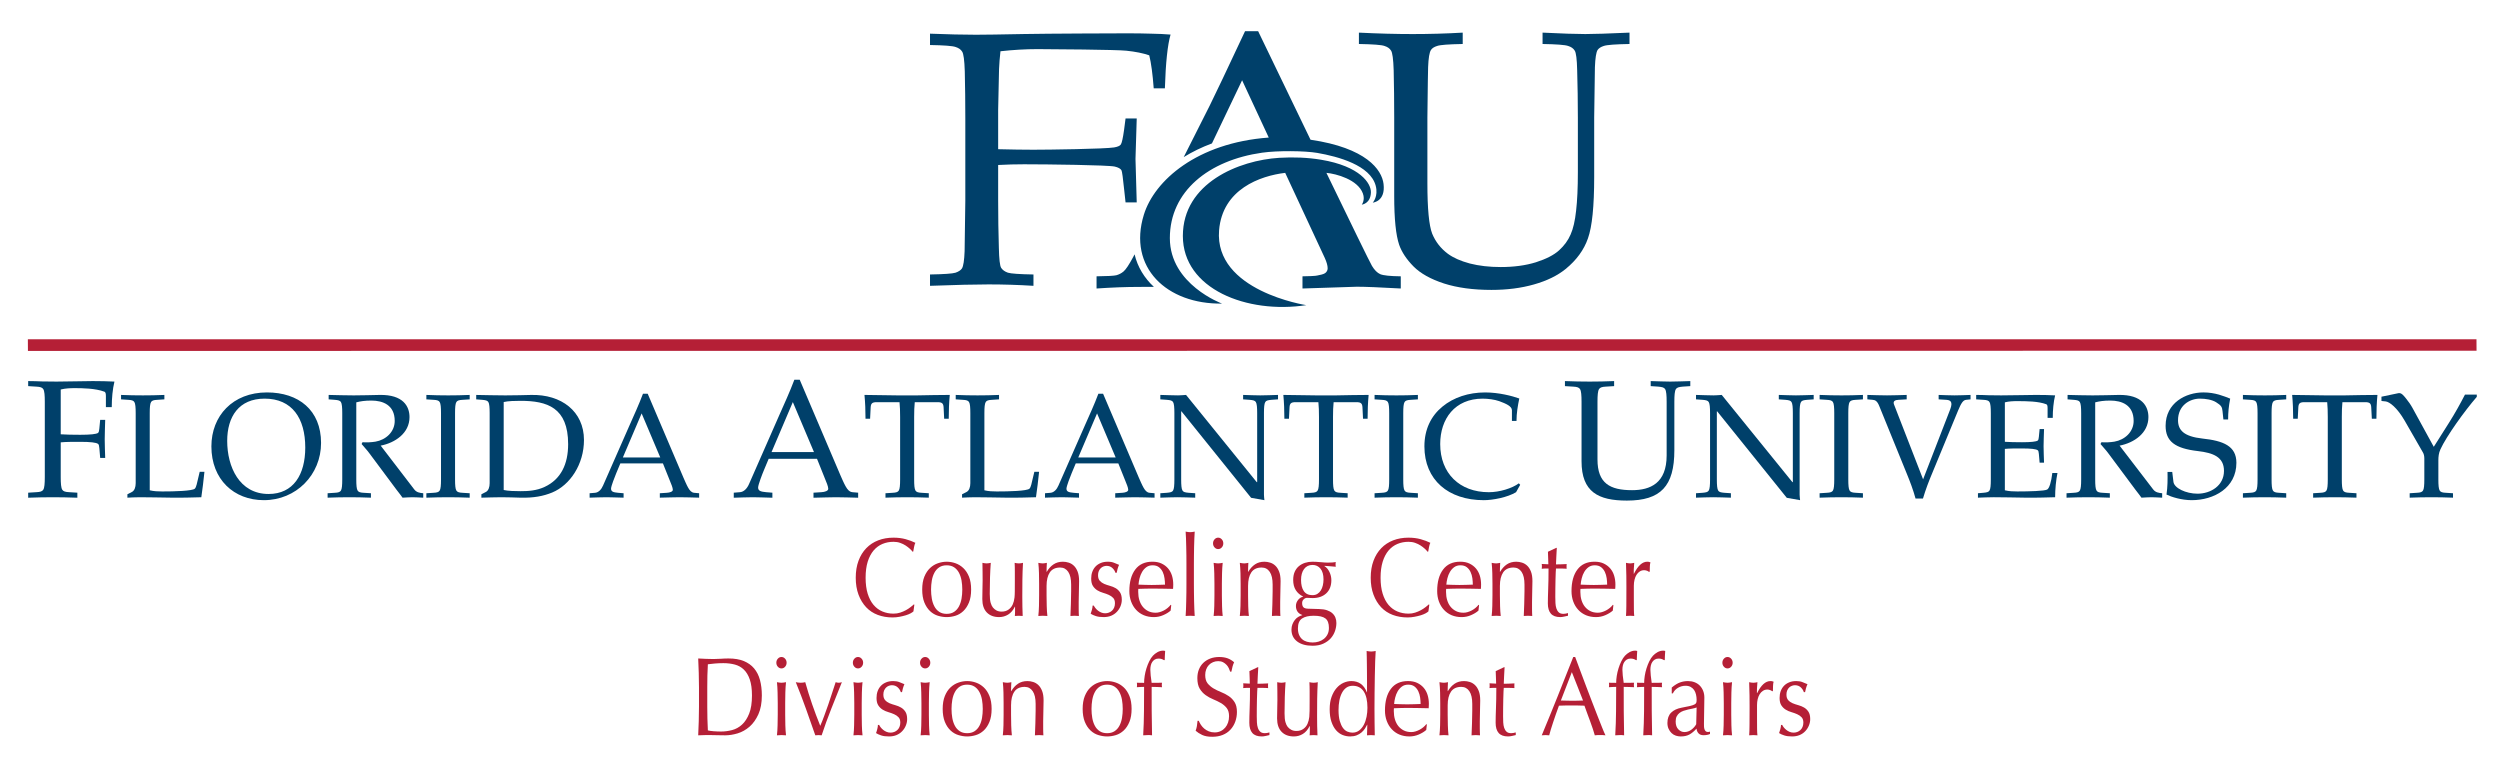 <?xml version="1.0" encoding="UTF-8" standalone="no"?>
<!-- Created with Inkscape (http://www.inkscape.org/) -->

<svg
   xmlns:dc="http://purl.org/dc/elements/1.1/"
   xmlns:cc="http://creativecommons.org/ns#"
   xmlns:rdf="http://www.w3.org/1999/02/22-rdf-syntax-ns#"
   xmlns:svg="http://www.w3.org/2000/svg"
   xmlns="http://www.w3.org/2000/svg"
   version="1.1"
   width="800"
   height="250"
   id="svg2">
  <defs
     id="defs4">
    <clipPath
       id="clipPath3329">
      <path
         d="m 99,684 110,0 0,110 -110,0 0,-110 z"
         id="path3331" />
    </clipPath>
    <clipPath
       id="clipPath3001">
      <path
         d="m 0.145,-0.055 595,0 0,842 -595,0 0,-842 z"
         id="path3003" />
    </clipPath>
    <clipPath
       id="clipPath4594">
      <path
         d="M 0,612 792,612 792,0 0,0 0,612 z"
         id="path4596" />
    </clipPath>
    <clipPath
       id="clipPath4542">
      <path
         d="M 0,612 792,612 792,0 0,0 0,612 z"
         id="path4544" />
    </clipPath>
    <clipPath
       id="clipPath4506">
      <path
         d="M 0,612 792,612 792,0 0,0 0,612 z"
         id="path4508" />
    </clipPath>
    <clipPath
       id="clipPath4486">
      <path
         d="M 0,612 792,612 792,0 0,0 0,612 z"
         id="path4488" />
    </clipPath>
    <clipPath
       id="clipPath4466">
      <path
         d="M 0,612 792,612 792,0 0,0 0,612 z"
         id="path4468" />
    </clipPath>
    <clipPath
       id="clipPath4430">
      <path
         d="M 0,612 792,612 792,0 0,0 0,612 z"
         id="path4432" />
    </clipPath>
    <clipPath
       id="clipPath4384">
      <path
         d="M 0,612 792,612 792,0 0,0 0,612 z"
         id="path4386" />
    </clipPath>
    <clipPath
       id="clipPath4338">
      <path
         d="M 0,612 792,612 792,0 0,0 0,612 z"
         id="path4340" />
    </clipPath>
    <clipPath
       id="clipPath4230">
      <path
         d="M 0,612 792,612 792,0 0,0 0,612 z"
         id="path4232" />
    </clipPath>
  </defs>
  <g
     transform="translate(0,-802.362)"
     id="layer1">
    <g
       transform="matrix(4.436,0,0,-4.436,297.603,816.77)"
       id="g4598">
      <path
         d="m 0,0 0,0.819 c 1.297,-0.05 2.398,-0.077 3.303,-0.077 0.639,0 1.787,0.018 3.443,0.051 1.655,0.033 6.915,0.051 7.497,0.051 0.622,0 1.19,-0.008 1.701,-0.025 0.521,-0.009 0.991,-0.03 1.409,-0.065 -0.213,-0.725 -0.351,-2.018 -0.41,-3.877 l -0.806,0 c -0.077,1.032 -0.184,1.826 -0.321,2.38 -0.443,0.154 -0.994,0.264 -1.65,0.333 -0.649,0.077 -5.547,0.115 -6.409,0.115 -0.861,0 -1.753,-0.052 -2.675,-0.154 C 5.03,-0.909 4.997,-1.341 4.98,-1.741 4.97,-1.972 4.949,-2.949 4.916,-4.673 l 0,-2.842 c 0.955,-0.024 1.8,-0.038 2.534,-0.038 1.083,0 5.188,0.056 5.837,0.167 0.247,0.043 0.404,0.11 0.473,0.204 0.077,0.102 0.157,0.465 0.243,1.089 l 0.103,0.793 0.806,0 -0.089,-2.918 0.089,-3.136 -0.806,0 -0.089,0.82 c -0.094,0.93 -0.163,1.43 -0.205,1.496 -0.069,0.12 -0.23,0.21 -0.487,0.27 -0.487,0.111 -4.825,0.164 -6.541,0.165 -0.606,0 -1.229,-0.016 -1.868,-0.051 l 0,-2.585 c 0,-1.16 0.017,-2.29 0.051,-3.392 0.017,-0.81 0.072,-1.294 0.167,-1.446 0.102,-0.153 0.263,-0.269 0.486,-0.346 0.221,-0.069 0.836,-0.111 1.843,-0.129 l 0,-0.818 c -1.085,0.068 -2.163,0.102 -3.238,0.102 -0.964,0 -2.373,-0.034 -4.225,-0.102 l 0,0.818 c 1.008,0.018 1.622,0.06 1.843,0.129 0.221,0.077 0.375,0.179 0.462,0.307 0.103,0.17 0.166,0.584 0.191,1.241 0.009,0.179 0.026,1.392 0.051,3.636 l 0,5.926 c 0,1.161 -0.012,2.296 -0.038,3.405 -0.025,0.811 -0.09,1.289 -0.192,1.434 C 2.224,-0.32 2.064,-0.21 1.843,-0.141 1.631,-0.064 1.016,-0.017 0,0"
         id="path4600"
         style="fill:#00406a;fill-opacity:1;fill-rule:evenodd;stroke:none" />
    </g>
    <g
       transform="matrix(4.436,0,0,-4.436,434.851,816.441)"
       id="g4602">
      <path
         d="M 0,0 0,0.82 C 1.39,0.751 2.683,0.717 3.878,0.717 c 1.213,0 2.415,0.034 3.61,0.103 L 7.488,0 C 6.481,-0.018 5.866,-0.063 5.645,-0.141 5.423,-0.209 5.273,-0.308 5.196,-0.435 5.085,-0.605 5.017,-1.019 4.992,-1.677 4.982,-1.847 4.966,-3.059 4.94,-5.312 l 0,-4.735 c 0,-1.836 0.116,-3.048 0.346,-3.636 0.239,-0.581 0.614,-1.062 1.126,-1.446 0.393,-0.291 0.922,-0.526 1.588,-0.705 0.666,-0.17 1.408,-0.256 2.227,-0.256 0.956,0 1.804,0.115 2.547,0.346 0.743,0.239 1.297,0.525 1.664,0.858 0.375,0.341 0.652,0.72 0.832,1.14 0.188,0.417 0.319,0.987 0.397,1.714 0.086,0.734 0.128,1.66 0.128,2.777 l 0,3.943 c 0,1.161 -0.018,2.295 -0.05,3.406 -0.018,0.809 -0.078,1.287 -0.18,1.432 -0.094,0.155 -0.252,0.265 -0.474,0.333 -0.222,0.078 -0.836,0.123 -1.843,0.141 l 0,0.82 c 1.408,-0.069 2.436,-0.103 3.085,-0.103 0.588,0 1.651,0.034 3.187,0.103 l 0,-0.82 c -1.016,-0.018 -1.634,-0.063 -1.855,-0.141 -0.214,-0.068 -0.363,-0.167 -0.449,-0.294 -0.102,-0.17 -0.167,-0.584 -0.192,-1.242 -0.009,-0.17 -0.025,-1.382 -0.052,-3.635 l 0,-4.288 c 0,-2.108 -0.149,-3.58 -0.448,-4.416 -0.289,-0.837 -0.828,-1.574 -1.611,-2.214 -0.589,-0.478 -1.349,-0.85 -2.28,-1.114 -0.922,-0.264 -1.945,-0.396 -3.071,-0.396 -1.316,0 -2.454,0.154 -3.418,0.461 -0.965,0.314 -1.699,0.724 -2.201,1.228 -0.505,0.511 -0.851,1.032 -1.038,1.562 -0.239,0.699 -0.359,1.873 -0.359,3.519 l 0,5.658 c 0,1.161 -0.012,2.295 -0.038,3.406 -0.025,0.809 -0.09,1.287 -0.192,1.432 C 2.223,-0.319 2.064,-0.209 1.843,-0.141 1.63,-0.063 1.015,-0.018 0,0"
         id="path4604"
         style="fill:#00406a;fill-opacity:1;fill-rule:evenodd;stroke:none" />
    </g>
    <g
       transform="matrix(4.436,0,0,-4.436,418.009,900.01)"
       id="g4606">
      <path
         d="m 0,0 c -4.271,-0.653 -8.903,1.158 -8.903,4.99 0,3.832 4.057,5.46 6.953,5.638 1.04,0.063 2.053,0.021 3.01,-0.137 C 3.896,10.021 4.679,8.775 4.663,8.139 4.642,7.312 4.002,7.25 4.002,7.25 c 0,0 0.259,0.322 0.081,0.807 C 3.714,9.063 2.159,9.478 1.452,9.543 3.119,6.098 4.6,3.056 4.739,2.831 4.922,2.528 5.121,2.33 5.335,2.235 5.557,2.141 6.051,2.089 6.817,2.08 l 0,-0.879 C 5.305,1.286 4.25,1.329 3.648,1.329 l -3.922,-0.128 0,0.879 c 1.086,0.018 0.987,0.048 1.219,0.091 0.233,0.042 0.387,0.102 0.465,0.181 0.087,0.086 0.132,0.189 0.132,0.31 0,0.19 -0.069,0.435 -0.204,0.737 L -1.521,9.543 C -3.328,9.328 -6.047,8.366 -6.29,5.401 -6.649,1.016 0,0 0,0 m -15.129,1.201 0,0.879 c 0.766,0.009 1.24,0.034 1.425,0.077 0.193,0.053 0.368,0.142 0.522,0.272 0.165,0.138 0.398,0.488 0.698,1.047 0.011,0.022 0.046,0.087 0.098,0.19 0.221,-0.924 0.708,-1.714 1.391,-2.345 -0.412,-10e-4 -0.769,-0.005 -1.052,-0.005 -0.941,0 -1.968,-0.039 -3.082,-0.115 m 6.288,9.478 1.88,3.726 c 0.398,0.802 1.245,2.586 2.543,5.355 l 0.946,0 c 0,0 1.823,-3.779 3.778,-7.827 C 4.319,11.347 5.448,9.778 5.574,8.746 5.729,7.467 4.796,7.396 4.796,7.396 c 0,0 0.417,0.446 0.212,1.22 -0.392,1.476 -2.7,2.103 -4.214,2.366 -0.893,0.155 -2.864,0.175 -3.983,0.015 -3.841,-0.547 -6.652,-2.78 -6.652,-6.162 0,-3.348 3.767,-4.723 3.767,-4.723 -3.989,-0.056 -6.821,2.608 -5.64,6.418 0.76,2.454 3.825,5.178 9.007,5.56 l -1.922,4.133 -2.176,-4.556 c -0.743,-0.275 -1.424,-0.61 -2.036,-0.988"
         id="path4608"
         style="fill:#00406a;fill-opacity:1;fill-rule:nonzero;stroke:none" />
    </g>
    <g
       transform="matrix(4.436,0,0,-4.436,19.433,955.027)"
       id="g4610">
      <path
         d="M 0,0 C 0,-0.461 0.025,-0.775 0.109,-0.909 0.183,-1.03 0.328,-1.078 0.618,-1.09 l 0.581,-0.036 0,-0.363 C 0.57,-1.466 0,-1.454 -0.556,-1.454 c -0.593,0 -1.162,-0.012 -1.792,-0.035 l 0,0.363 0.581,0.036 c 0.291,0.012 0.435,0.06 0.509,0.181 0.085,0.134 0.109,0.448 0.109,0.909 l 0,5.435 c 0,0.461 -0.024,0.774 -0.109,0.908 -0.074,0.121 -0.218,0.17 -0.509,0.182 l -0.581,0.036 0,0.364 c 0.339,0 0.679,-0.013 1.016,-0.026 0.34,0 0.691,-0.011 1.03,-0.011 0.812,0 1.926,0.037 2.615,0.037 0.545,0 1.09,-0.013 1.562,-0.037 C 3.741,6.354 3.681,5.664 3.681,5.048 l -0.423,0 0,0.786 c 0,0.158 -0.013,0.291 -0.11,0.327 C 2.506,6.403 1.55,6.416 1.018,6.416 0.691,6.416 0.339,6.403 0,6.318 L 0,3.086 C 0.388,3.062 0.824,3.051 1.405,3.051 c 0.739,0 1.151,0.048 1.283,0.132 0.061,0.048 0.085,0.157 0.097,0.315 l 0.061,0.63 0.362,0 C 3.197,3.632 3.173,3.171 3.173,2.723 3.173,2.275 3.197,1.815 3.208,1.38 l -0.362,0 -0.061,0.714 C 2.773,2.251 2.749,2.36 2.688,2.396 2.556,2.493 2.144,2.542 1.405,2.542 0.824,2.542 0.376,2.542 0,2.505 L 0,0 z"
         id="path4612"
         style="fill:#00406a;fill-opacity:1;fill-rule:nonzero;stroke:none" />
    </g>
    <g
       transform="matrix(4.436,0,0,-4.436,47.915,959.256)"
       id="g4614">
      <path
         d="m 0,0 c 0.298,-0.073 0.607,-0.084 0.896,-0.084 0.874,0 2.175,0.031 2.357,0.202 0.105,0.097 0.17,0.458 0.224,0.683 l 0.127,0.533 0.342,0 C 3.881,0.747 3.807,0.032 3.721,-0.501 3.253,-0.512 2.41,-0.543 1.621,-0.532 c -0.96,0.011 -1.664,0.031 -2.325,0.031 -0.363,0 -0.629,-0.02 -0.907,-0.031 l 0,0.245 0.332,0.17 c 0.18,0.096 0.266,0.343 0.266,0.63 l 0,5.054 c 0,0.406 -0.022,0.683 -0.096,0.799 -0.064,0.107 -0.192,0.15 -0.449,0.16 l -0.511,0.034 0,0.319 C -1.514,6.856 -1.013,6.847 -0.49,6.847 0,6.847 0.5,6.856 1.056,6.879 L 1.056,6.56 0.544,6.526 C 0.289,6.516 0.16,6.473 0.096,6.366 0.021,6.25 0,5.973 0,5.567 L 0,0 z"
         id="path4616"
         style="fill:#00406a;fill-opacity:1;fill-rule:nonzero;stroke:none" />
    </g>
    <g
       transform="matrix(4.436,0,0,-4.436,72.704,943.451)"
       id="g4618">
      <path
         d="m 0,0 c 0,-1.866 0.874,-3.829 2.986,-3.829 1.781,0 2.645,1.387 2.645,3.349 0,2.111 -0.948,3.529 -2.932,3.529 C 0.843,3.049 0,1.749 0,0 m -1.14,-0.395 c 0,2.198 1.535,3.892 4.009,3.892 2.282,0 3.902,-1.279 3.902,-3.645 0,-2.294 -1.791,-4.127 -4.125,-4.127 -2.165,0 -3.786,1.492 -3.786,3.88"
         id="path4620"
         style="fill:#00406a;fill-opacity:1;fill-rule:nonzero;stroke:none" />
    </g>
    <g
       transform="matrix(4.436,0,0,-4.436,114.013,955.799)"
       id="g4622">
      <path
         d="M 0,0 C 0,-0.405 0.021,-0.683 0.096,-0.8 0.16,-0.906 0.288,-0.949 0.543,-0.96 l 0.513,-0.032 0,-0.32 C 0.5,-1.291 0,-1.28 -0.491,-1.28 c -0.522,0 -1.023,-0.011 -1.578,-0.032 l 0,0.32 0.512,0.032 c 0.255,0.011 0.383,0.054 0.448,0.16 0.074,0.117 0.096,0.395 0.096,0.8 l 0,4.788 c 0,0.405 -0.022,0.683 -0.096,0.799 -0.065,0.106 -0.193,0.14 -0.448,0.16 l -0.437,0.033 0,0.32 C -1.43,6.089 -0.811,6.067 -0.181,6.067 0.447,6.067 1.065,6.089 1.684,6.1 3.391,6.131 3.839,5.268 3.839,4.5 3.839,3.337 2.793,2.644 1.759,2.442 L 4.18,-0.715 c 0.16,-0.213 0.394,-0.256 0.65,-0.277 l 0,-0.32 C 4.553,-1.301 4.308,-1.28 4.063,-1.28 3.818,-1.28 3.583,-1.301 3.337,-1.312 3.199,-1.108 3.04,-0.928 2.9,-0.736 L 0.938,1.898 C 0.767,2.133 0.565,2.336 0.384,2.559 L 0.447,2.688 C 0.735,2.666 1.065,2.677 1.386,2.73 2.132,2.858 2.772,3.433 2.772,4.223 2.772,5.374 1.918,5.693 1.088,5.693 0.607,5.693 0.298,5.642 0,5.565 L 0,0 z"
         id="path4624"
         style="fill:#00406a;fill-opacity:1;fill-rule:nonzero;stroke:none" />
    </g>
    <g
       transform="matrix(4.436,0,0,-4.436,145.616,955.799)"
       id="g4626">
      <path
         d="m 0,0 c 0,-0.405 0.021,-0.683 0.096,-0.8 0.065,-0.106 0.193,-0.149 0.448,-0.16 l 0.512,-0.032 0,-0.32 C 0.501,-1.291 0,-1.28 -0.49,-1.28 c -0.523,0 -1.024,-0.011 -1.579,-0.032 l 0,0.32 0.512,0.032 c 0.256,0.011 0.384,0.054 0.448,0.16 0.075,0.117 0.096,0.395 0.096,0.8 l 0,4.788 c 0,0.405 -0.021,0.683 -0.096,0.799 -0.064,0.106 -0.192,0.149 -0.448,0.16 l -0.512,0.033 0,0.32 C -1.514,6.077 -1.013,6.067 -0.49,6.067 0,6.067 0.501,6.077 1.056,6.1 l 0,-0.32 L 0.544,5.747 C 0.289,5.736 0.161,5.693 0.096,5.587 0.021,5.471 0,5.193 0,4.788 L 0,0 z"
         id="path4628"
         style="fill:#00406a;fill-opacity:1;fill-rule:nonzero;stroke:none" />
    </g>
    <g
       transform="matrix(4.436,0,0,-4.436,161.182,959.161)"
       id="g4630">
      <path
         d="m 0,0 c 0.298,-0.074 0.854,-0.085 1.215,-0.085 0.534,0 1.152,0.032 1.739,0.309 1.172,0.545 1.695,1.642 1.695,3.082 0,2.645 -1.514,3.126 -3.434,3.126 C 0.854,6.432 0.298,6.421 0,6.345 L 0,0 z m -1.013,5.546 c 0,0.405 -0.021,0.683 -0.095,0.799 -0.066,0.106 -0.194,0.139 -0.449,0.16 l -0.426,0.033 0,0.319 c 0.714,-0.01 1.396,-0.032 2.1,-0.032 0.704,0 1.386,0.022 1.855,0.032 2.186,0.054 3.819,-1.183 3.819,-3.252 0,-1.75 -1.003,-3.252 -2.293,-3.786 -0.651,-0.266 -1.333,-0.394 -2.283,-0.373 -0.426,0.011 -0.896,0.032 -1.375,0.032 -0.48,0 -0.948,-0.021 -1.45,-0.032 l 0,0.245 0.33,0.17 c 0.181,0.097 0.267,0.343 0.267,0.63 l 0,5.055 z"
         id="path4632"
         style="fill:#00406a;fill-opacity:1;fill-rule:nonzero;stroke:none" />
    </g>
    <g
       transform="matrix(4.436,0,0,-4.436,211.285,948.754)"
       id="g4634">
      <path
         d="M 0,0 -1.344,3.179 -2.698,0 0,0 z m 1.674,-1.46 c 0.097,-0.214 0.213,-0.501 0.341,-0.726 0.118,-0.202 0.235,-0.34 0.426,-0.362 l 0.363,-0.032 0,-0.319 c -0.469,0.01 -0.938,0.031 -1.418,0.031 -0.374,0 -0.842,-0.021 -1.418,-0.031 l 0,0.319 0.501,0.032 c 0.224,0.011 0.437,0.086 0.437,0.213 0,0.149 -0.117,0.427 -0.224,0.684 l -0.491,1.225 -3.071,0 -0.298,-0.715 c -0.095,-0.223 -0.373,-0.938 -0.373,-1.108 0,-0.225 0.18,-0.267 0.512,-0.299 l 0.393,-0.032 0,-0.319 c -0.511,0.01 -0.916,0.031 -1.225,0.031 -0.416,0 -0.821,-0.021 -1.226,-0.031 l 0,0.319 0.394,0.032 c 0.256,0.022 0.458,0.245 0.576,0.524 l 1.898,4.317 c 0.33,0.746 0.693,1.536 0.981,2.304 l 0.342,0 2.58,-6.057 z"
         id="path4636"
         style="fill:#00406a;fill-opacity:1;fill-rule:nonzero;stroke:none" />
    </g>
    <g
       transform="matrix(4.436,0,0,-4.436,260.474,947.03)"
       id="g4638">
      <path
         d="M 0,0 -1.525,3.608 -3.062,0 0,0 z M 1.901,-1.658 C 2.01,-1.899 2.144,-2.228 2.289,-2.481 2.422,-2.712 2.555,-2.87 2.773,-2.893 l 0.413,-0.036 0,-0.363 C 2.652,-3.28 2.12,-3.257 1.574,-3.257 1.15,-3.257 0.619,-3.28 -0.035,-3.292 l 0,0.363 0.569,0.036 c 0.254,0.012 0.496,0.097 0.496,0.242 0,0.17 -0.133,0.484 -0.254,0.774 l -0.558,1.393 -3.486,0 -0.339,-0.811 c -0.109,-0.254 -0.423,-1.065 -0.423,-1.26 0,-0.254 0.206,-0.302 0.581,-0.338 l 0.448,-0.036 0,-0.363 c -0.582,0.012 -1.041,0.035 -1.393,0.035 -0.471,0 -0.932,-0.023 -1.393,-0.035 l 0,0.363 0.449,0.036 c 0.29,0.023 0.52,0.278 0.654,0.593 l 2.154,4.904 c 0.376,0.847 0.787,1.743 1.114,2.615 l 0.387,0 2.93,-6.877 z"
         id="path4640"
         style="fill:#00406a;fill-opacity:1;fill-rule:nonzero;stroke:none" />
    </g>
    <g
       transform="matrix(4.436,0,0,-4.436,288.039,935.792)"
       id="g4642">
      <path
         d="m 0,0 c 0,0.406 -0.011,0.747 -0.043,1.067 l -1.654,0 c -0.319,0 -0.405,-0.095 -0.426,-0.351 l -0.042,-0.844 -0.331,0 c 0,0.577 -0.022,1.162 -0.075,1.718 0.768,0 1.536,-0.032 2.304,-0.032 l 1.546,0 c 0.384,0 0.767,0.009 1.152,0.021 0.383,0 0.767,0.011 1.151,0.011 C 3.528,1.034 3.507,0.449 3.507,-0.128 l -0.33,0 -0.042,0.844 C 3.114,0.972 3.028,1.067 2.708,1.067 l -1.652,0 C 1.023,0.747 1.012,0.406 1.012,0 l 0,-4.51 c 0,-0.405 0.021,-0.682 0.095,-0.8 0.066,-0.106 0.193,-0.149 0.449,-0.16 l 0.512,-0.032 0,-0.319 C 1.514,-5.801 1.012,-5.79 0.521,-5.79 0,-5.79 -0.502,-5.801 -1.056,-5.821 l 0,0.319 0.512,0.032 c 0.255,0.011 0.383,0.054 0.447,0.16 C -0.022,-5.192 0,-4.915 0,-4.51 L 0,0 z"
         id="path4644"
         style="fill:#00406a;fill-opacity:1;fill-rule:nonzero;stroke:none" />
    </g>
    <g
       transform="matrix(4.436,0,0,-4.436,315.005,959.256)"
       id="g4646">
      <path
         d="m 0,0 c 0.298,-0.073 0.607,-0.084 0.895,-0.084 0.875,0 2.177,0.031 2.357,0.202 0.106,0.097 0.171,0.458 0.224,0.683 l 0.128,0.533 0.342,0 C 3.881,0.747 3.807,0.032 3.721,-0.501 3.252,-0.512 2.41,-0.543 1.621,-0.532 c -0.96,0.011 -1.664,0.031 -2.325,0.031 -0.363,0 -0.629,-0.02 -0.907,-0.031 l 0,0.245 0.332,0.17 c 0.18,0.096 0.265,0.343 0.265,0.63 l 0,5.054 c 0,0.406 -0.02,0.683 -0.095,0.799 -0.064,0.107 -0.192,0.15 -0.449,0.16 l -0.511,0.034 0,0.319 C -1.514,6.856 -1.014,6.847 -0.491,6.847 0,6.847 0.5,6.856 1.056,6.879 L 1.056,6.56 0.544,6.526 C 0.288,6.516 0.16,6.473 0.096,6.366 0.021,6.25 0,5.973 0,5.567 L 0,0 z"
         id="path4648"
         style="fill:#00406a;fill-opacity:1;fill-rule:nonzero;stroke:none" />
    </g>
    <g
       transform="matrix(4.436,0,0,-4.436,357.016,948.754)"
       id="g4650">
      <path
         d="M 0,0 -1.343,3.179 -2.699,0 0,0 z M 1.674,-1.46 C 1.77,-1.674 1.887,-1.961 2.015,-2.186 2.133,-2.388 2.25,-2.526 2.442,-2.548 l 0.363,-0.032 0,-0.319 c -0.47,0.01 -0.939,0.031 -1.418,0.031 -0.374,0 -0.843,-0.021 -1.419,-0.031 l 0,0.319 0.5,0.032 c 0.225,0.011 0.438,0.086 0.438,0.213 0,0.149 -0.117,0.427 -0.223,0.684 l -0.492,1.225 -3.07,0 -0.299,-0.715 c -0.095,-0.223 -0.372,-0.938 -0.372,-1.108 0,-0.225 0.18,-0.267 0.511,-0.299 l 0.394,-0.032 0,-0.319 c -0.512,0.01 -0.917,0.031 -1.226,0.031 -0.416,0 -0.821,-0.021 -1.226,-0.031 l 0,0.319 0.394,0.032 c 0.256,0.022 0.458,0.245 0.576,0.524 l 1.898,4.317 c 0.331,0.746 0.693,1.536 0.981,2.304 l 0.341,0 2.581,-6.057 z"
         id="path4652"
         style="fill:#00406a;fill-opacity:1;fill-rule:nonzero;stroke:none" />
    </g>
    <g
       transform="matrix(4.436,0,0,-4.436,375.802,934.557)"
       id="g4654">
      <path
         d="m 0,0 c 0,0.405 -0.021,0.683 -0.096,0.799 -0.064,0.106 -0.192,0.139 -0.448,0.16 l -0.47,0.033 0,0.32 c 0.47,-0.011 0.896,-0.033 1.281,-0.033 0.191,0 0.383,0.022 0.575,0.033 l 5.097,-6.291 0.033,0 0,4.979 c 0,0.405 -0.021,0.683 -0.096,0.799 -0.065,0.106 -0.192,0.139 -0.449,0.16 l -0.469,0.033 0,0.32 C 5.385,1.301 5.811,1.279 6.195,1.279 c 0.427,0 0.811,0.022 1.281,0.033 l 0,-0.32 -0.47,-0.033 C 6.75,0.938 6.622,0.905 6.558,0.799 6.483,0.683 6.462,0.405 6.462,0 l 0,-5.886 c 0,-0.129 0.021,-0.266 0.032,-0.394 l -0.96,0.17 -5.023,6.238 -0.021,0 0,-4.916 c 0,-0.405 0.021,-0.683 0.096,-0.8 0.064,-0.106 0.193,-0.139 0.449,-0.16 l 0.468,-0.032 0,-0.32 c -0.468,0.011 -0.853,0.032 -1.279,0.032 -0.384,0 -0.81,-0.021 -1.238,-0.032 l 0,0.32 0.47,0.032 c 0.256,0.021 0.384,0.054 0.448,0.16 C -0.021,-5.471 0,-5.193 0,-4.788 L 0,0 z"
         id="path4656"
         style="fill:#00406a;fill-opacity:1;fill-rule:nonzero;stroke:none" />
    </g>
    <g
       transform="matrix(4.436,0,0,-4.436,422.075,935.792)"
       id="g4658">
      <path
         d="m 0,0 c 0,0.406 -0.011,0.747 -0.043,1.067 l -1.654,0 c -0.319,0 -0.405,-0.095 -0.426,-0.351 l -0.042,-0.844 -0.331,0 c 0,0.577 -0.022,1.162 -0.075,1.718 0.768,0 1.536,-0.032 2.304,-0.032 l 1.546,0 c 0.384,0 0.767,0.009 1.152,0.021 0.383,0 0.767,0.011 1.151,0.011 C 3.528,1.034 3.507,0.449 3.507,-0.128 l -0.33,0 -0.042,0.844 C 3.114,0.972 3.028,1.067 2.708,1.067 l -1.652,0 C 1.023,0.747 1.012,0.406 1.012,0 l 0,-4.51 c 0,-0.405 0.021,-0.682 0.096,-0.8 0.065,-0.106 0.192,-0.149 0.448,-0.16 l 0.512,-0.032 0,-0.319 C 1.514,-5.801 1.012,-5.79 0.521,-5.79 0,-5.79 -0.501,-5.801 -1.056,-5.821 l 0,0.319 0.512,0.032 c 0.255,0.011 0.383,0.054 0.447,0.16 C -0.022,-5.192 0,-4.915 0,-4.51 L 0,0 z"
         id="path4660"
         style="fill:#00406a;fill-opacity:1;fill-rule:nonzero;stroke:none" />
    </g>
    <g
       transform="matrix(4.436,0,0,-4.436,449.04,955.799)"
       id="g4662">
      <path
         d="M 0,0 C 0,-0.405 0.021,-0.683 0.096,-0.8 0.16,-0.906 0.288,-0.949 0.544,-0.96 l 0.512,-0.032 0,-0.32 C 0.5,-1.291 0,-1.28 -0.491,-1.28 c -0.523,0 -1.023,-0.011 -1.578,-0.032 l 0,0.32 0.511,0.032 c 0.257,0.011 0.385,0.054 0.449,0.16 0.075,0.117 0.095,0.395 0.095,0.8 l 0,4.788 c 0,0.405 -0.02,0.683 -0.095,0.799 -0.064,0.106 -0.192,0.149 -0.449,0.16 l -0.511,0.033 0,0.32 C -1.514,6.077 -1.014,6.067 -0.491,6.067 0,6.067 0.5,6.077 1.056,6.1 l 0,-0.32 L 0.544,5.747 C 0.288,5.736 0.16,5.693 0.096,5.587 0.021,5.471 0,5.193 0,4.788 L 0,0 z"
         id="path4664"
         style="fill:#00406a;fill-opacity:1;fill-rule:nonzero;stroke:none" />
    </g>
    <g
       transform="matrix(4.436,0,0,-4.436,485.138,959.867)"
       id="g4666">
      <path
         d="m 0,0 c -0.619,-0.374 -1.674,-0.575 -2.326,-0.575 -2.558,0 -4.285,1.46 -4.285,3.881 0,1.226 0.479,2.197 1.3,2.868 0.8,0.662 1.888,1.023 3.081,1.023 0.993,0 1.953,-0.255 2.464,-0.437 C 0.127,6.259 0.032,5.694 0.032,5.14 l -0.33,0 0,0.768 c 0,0.298 -0.428,0.48 -0.918,0.661 -0.342,0.118 -0.8,0.18 -1.194,0.18 -2.006,0 -3.062,-1.461 -3.062,-3.273 C -5.472,1.364 -4.075,0 -1.963,0 -1.195,0 -0.289,0.276 0.202,0.64 L 0.298,0.532 0,0 z"
         id="path4668"
         style="fill:#00406a;fill-opacity:1;fill-rule:nonzero;stroke:none" />
    </g>
    <g
       transform="matrix(4.436,0,0,-4.436,506.094,930.917)"
       id="g4670">
      <path
         d="m 0,0 c 0,0.461 -0.024,0.774 -0.108,0.908 -0.073,0.121 -0.219,0.17 -0.509,0.183 l -0.581,0.035 0,0.364 C -0.568,1.465 0,1.453 0.594,1.453 1.15,1.453 1.72,1.465 2.35,1.49 L 2.35,1.126 1.768,1.091 C 1.478,1.078 1.332,1.029 1.26,0.908 1.175,0.774 1.15,0.461 1.15,0 l 0,-4.164 c 0,-1.719 0.896,-2.216 2.495,-2.216 1.307,0 2.494,0.497 2.494,2.507 L 6.139,0 C 6.139,0.461 6.114,0.774 6.03,0.908 5.958,1.029 5.812,1.065 5.521,1.091 l -0.532,0.035 0,0.364 C 5.472,1.478 5.958,1.453 6.393,1.453 c 0.484,0 0.92,0.025 1.452,0.037 l 0,-0.364 L 7.313,1.091 C 7.022,1.065 6.877,1.029 6.804,0.908 6.72,0.774 6.695,0.461 6.695,0 l 0,-3.499 c 0,-2.59 -0.98,-3.632 -3.425,-3.632 C 1.212,-7.131 0,-6.513 0,-4.297 L 0,0 z"
         id="path4672"
         style="fill:#00406a;fill-opacity:1;fill-rule:nonzero;stroke:none" />
    </g>
    <g
       transform="matrix(4.436,0,0,-4.436,547.218,934.557)"
       id="g4674">
      <path
         d="m 0,0 c 0,0.405 -0.021,0.683 -0.096,0.799 -0.064,0.106 -0.191,0.139 -0.448,0.16 l -0.469,0.033 0,0.32 c 0.469,-0.011 0.896,-0.033 1.28,-0.033 0.192,0 0.383,0.022 0.576,0.033 l 5.097,-6.291 0.032,0 0,4.979 C 5.972,0.405 5.95,0.683 5.876,0.799 5.812,0.905 5.684,0.938 5.429,0.959 l -0.47,0.033 0,0.32 C 5.385,1.301 5.812,1.279 6.196,1.279 c 0.426,0 0.81,0.022 1.279,0.033 l 0,-0.32 L 7.006,0.959 C 6.75,0.938 6.622,0.905 6.559,0.799 6.484,0.683 6.462,0.405 6.462,0 l 0,-5.886 c 0,-0.129 0.022,-0.266 0.032,-0.394 l -0.96,0.17 -5.021,6.238 -0.023,0 0,-4.916 c 0,-0.405 0.023,-0.683 0.097,-0.8 0.063,-0.106 0.191,-0.139 0.447,-0.16 l 0.47,-0.032 0,-0.32 c -0.47,0.011 -0.854,0.032 -1.279,0.032 -0.385,0 -0.811,-0.021 -1.238,-0.032 l 0,0.32 0.469,0.032 c 0.257,0.021 0.384,0.054 0.448,0.16 C -0.021,-5.471 0,-5.193 0,-4.788 L 0,0 z"
         id="path4676"
         style="fill:#00406a;fill-opacity:1;fill-rule:nonzero;stroke:none" />
    </g>
    <g
       transform="matrix(4.436,0,0,-4.436,591.454,955.799)"
       id="g4678">
      <path
         d="M 0,0 C 0,-0.405 0.021,-0.683 0.096,-0.8 0.16,-0.906 0.289,-0.949 0.544,-0.96 l 0.512,-0.032 0,-0.32 C 0.501,-1.291 0,-1.28 -0.49,-1.28 c -0.523,0 -1.024,-0.011 -1.579,-0.032 l 0,0.32 0.512,0.032 c 0.256,0.011 0.384,0.054 0.448,0.16 0.074,0.117 0.096,0.395 0.096,0.8 l 0,4.788 c 0,0.405 -0.022,0.683 -0.096,0.799 -0.064,0.106 -0.192,0.149 -0.448,0.16 l -0.512,0.033 0,0.32 C -1.514,6.077 -1.013,6.067 -0.49,6.067 0,6.067 0.501,6.077 1.056,6.1 l 0,-0.32 L 0.544,5.747 C 0.289,5.736 0.16,5.693 0.096,5.587 0.021,5.471 0,5.193 0,4.788 L 0,0 z"
         id="path4680"
         style="fill:#00406a;fill-opacity:1;fill-rule:nonzero;stroke:none" />
    </g>
    <g
       transform="matrix(4.436,0,0,-4.436,615.391,955.751)"
       id="g4682">
      <path
         d="m 0,0 1.953,5.043 c 0.223,0.577 0,0.673 -0.279,0.693 l -0.553,0.034 0,0.319 C 1.504,6.078 1.877,6.057 2.272,6.057 c 0.395,0 0.767,0.021 1.151,0.032 L 3.423,5.77 3.104,5.736 C 2.88,5.716 2.741,5.48 2.527,4.97 L 0.672,0.48 C 0.416,-0.128 0.182,-0.736 -0.01,-1.387 l -0.534,0 c -0.17,0.629 -0.405,1.238 -0.618,1.759 l -2.005,4.927 c -0.138,0.343 -0.288,0.427 -0.469,0.437 l -0.385,0.034 0,0.319 c 0.47,-0.011 0.94,-0.032 1.419,-0.032 0.481,0 0.95,0.021 1.418,0.032 l 0,-0.319 -0.597,-0.034 C -1.983,5.726 -2.196,5.663 -2.1,5.406 L 0,0 z"
         id="path4684"
         style="fill:#00406a;fill-opacity:1;fill-rule:nonzero;stroke:none" />
    </g>
    <g
       transform="matrix(4.436,0,0,-4.436,637.062,934.557)"
       id="g4686">
      <path
         d="m 0,0 c 0,0.405 -0.021,0.683 -0.096,0.799 -0.064,0.106 -0.192,0.149 -0.448,0.16 l -0.512,0.033 0,0.32 c 0.299,0 0.598,-0.011 0.896,-0.023 0.299,0 0.608,-0.01 0.906,-0.01 0.928,0 1.909,0.033 2.517,0.033 0.48,0 0.96,-0.011 1.376,-0.033 C 4.521,0.81 4.468,0.203 4.468,-0.341 l -0.373,0 0,0.693 C 4.095,0.49 4.084,0.607 4,0.64 3.434,0.854 2.592,0.864 1.909,0.864 1.621,0.864 1.312,0.854 1.013,0.777 l 0,-2.846 c 0.341,-0.022 0.726,-0.032 1.237,-0.032 0.651,0 1.013,0.043 1.131,0.118 0.053,0.043 0.074,0.137 0.085,0.276 l 0.054,0.555 0.319,0 C 3.829,-1.59 3.806,-1.995 3.806,-2.39 c 0,-0.394 0.023,-0.799 0.033,-1.183 l -0.319,0 -0.054,0.63 c -0.011,0.138 -0.032,0.234 -0.085,0.266 -0.118,0.085 -0.48,0.128 -1.131,0.128 -0.511,0 -0.906,0 -1.237,-0.032 l 0,-2.986 c 0.299,-0.074 0.608,-0.084 0.896,-0.084 0.874,0 1.963,0.031 2.154,0.137 0.16,0.085 0.299,0.556 0.374,1.196 l 0.372,0 C 4.704,-4.831 4.639,-5.491 4.639,-6.068 4.169,-6.079 3.327,-6.11 2.538,-6.1 c -0.821,0.011 -1.664,0.032 -2.324,0.032 -0.405,0 -0.758,-0.021 -1.142,-0.032 l 0,0.32 0.384,0.032 c 0.256,0.021 0.384,0.054 0.448,0.16 C -0.021,-5.471 0,-5.193 0,-4.788 L 0,0 z"
         id="path4688"
         style="fill:#00406a;fill-opacity:1;fill-rule:nonzero;stroke:none" />
    </g>
    <g
       transform="matrix(4.436,0,0,-4.436,670.464,955.799)"
       id="g4690">
      <path
         d="M 0,0 C 0,-0.405 0.021,-0.683 0.097,-0.8 0.16,-0.906 0.288,-0.949 0.544,-0.96 l 0.512,-0.032 0,-0.32 C 0.501,-1.291 0,-1.28 -0.49,-1.28 c -0.522,0 -1.024,-0.011 -1.578,-0.032 l 0,0.32 0.512,0.032 c 0.256,0.011 0.384,0.054 0.447,0.16 0.074,0.117 0.097,0.395 0.097,0.8 l 0,4.788 c 0,0.405 -0.023,0.683 -0.097,0.799 -0.063,0.106 -0.191,0.14 -0.447,0.16 l -0.437,0.033 0,0.32 C -1.428,6.089 -0.81,6.067 -0.182,6.067 0.449,6.067 1.067,6.089 1.685,6.1 3.392,6.131 3.839,5.268 3.839,4.5 3.839,3.337 2.794,2.644 1.76,2.442 l 2.421,-3.157 c 0.16,-0.213 0.395,-0.256 0.65,-0.277 l 0,-0.32 C 4.554,-1.301 4.309,-1.28 4.063,-1.28 3.818,-1.28 3.583,-1.301 3.338,-1.312 3.199,-1.108 3.039,-0.928 2.901,-0.736 L 0.939,1.898 C 0.769,2.133 0.565,2.336 0.383,2.559 L 0.449,2.688 C 0.736,2.666 1.067,2.677 1.386,2.73 2.134,2.858 2.773,3.433 2.773,4.223 2.773,5.374 1.92,5.693 1.088,5.693 0.608,5.693 0.299,5.642 0,5.565 L 0,0 z"
         id="path4692"
         style="fill:#00406a;fill-opacity:1;fill-rule:nonzero;stroke:none" />
    </g>
    <g
       transform="matrix(4.436,0,0,-4.436,711.485,936.593)"
       id="g4694">
      <path
         d="m 0,0 -0.064,0.608 c -0.032,0.288 -0.075,0.395 -0.469,0.64 -0.299,0.181 -0.746,0.255 -1.163,0.255 -0.745,0 -1.577,-0.5 -1.577,-1.556 0,-0.724 0.425,-1.173 1.759,-1.323 1.503,-0.16 2.452,-0.532 2.452,-1.748 0,-1.823 -1.631,-2.697 -3.22,-2.697 -0.746,0 -1.472,0.233 -1.823,0.404 0.084,0.554 0.084,1.13 0.074,1.631 l 0.341,0 0.086,-0.713 c 0.053,-0.448 0.896,-0.855 1.737,-0.855 0.96,0 1.909,0.588 1.909,1.644 0,1.012 -0.789,1.301 -1.876,1.429 -1.675,0.191 -2.335,0.714 -2.335,1.822 0,1.654 1.45,2.41 2.73,2.41 0.853,0 1.492,-0.277 1.929,-0.448 C 0.384,0.96 0.341,0.501 0.341,0 L 0,0 z"
         id="path4696"
         style="fill:#00406a;fill-opacity:1;fill-rule:nonzero;stroke:none" />
    </g>
    <g
       transform="matrix(4.436,0,0,-4.436,726.907,955.799)"
       id="g4698">
      <path
         d="M 0,0 C 0,-0.405 0.021,-0.683 0.097,-0.8 0.16,-0.906 0.289,-0.949 0.544,-0.96 l 0.512,-0.032 0,-0.32 C 0.501,-1.291 0,-1.28 -0.49,-1.28 c -0.522,0 -1.024,-0.011 -1.578,-0.032 l 0,0.32 0.512,0.032 c 0.256,0.011 0.384,0.054 0.447,0.16 0.074,0.117 0.097,0.395 0.097,0.8 l 0,4.788 c 0,0.405 -0.023,0.683 -0.097,0.799 -0.063,0.106 -0.191,0.149 -0.447,0.16 l -0.512,0.033 0,0.32 C -1.514,6.077 -1.012,6.067 -0.49,6.067 0,6.067 0.501,6.077 1.056,6.1 l 0,-0.32 L 0.544,5.747 C 0.289,5.736 0.16,5.693 0.097,5.587 0.021,5.471 0,5.193 0,4.788 L 0,0 z"
         id="path4700"
         style="fill:#00406a;fill-opacity:1;fill-rule:nonzero;stroke:none" />
    </g>
    <g
       transform="matrix(4.436,0,0,-4.436,744.889,935.792)"
       id="g4702">
      <path
         d="m 0,0 c 0,0.406 -0.012,0.747 -0.042,1.067 l -1.654,0 c -0.32,0 -0.405,-0.095 -0.427,-0.351 l -0.043,-0.844 -0.33,0 c 0,0.577 -0.021,1.162 -0.074,1.718 0.767,0 1.535,-0.032 2.303,-0.032 l 1.546,0 c 0.384,0 0.769,0.009 1.152,0.021 0.384,0 0.768,0.011 1.152,0.011 C 3.529,1.034 3.508,0.449 3.508,-0.128 l -0.33,0 -0.044,0.844 C 3.113,0.972 3.028,1.067 2.708,1.067 l -1.652,0 C 1.023,0.747 1.013,0.406 1.013,0 l 0,-4.51 c 0,-0.405 0.021,-0.682 0.096,-0.8 0.063,-0.106 0.191,-0.149 0.448,-0.16 l 0.512,-0.032 0,-0.319 C 1.514,-5.801 1.013,-5.79 0.522,-5.79 0,-5.79 -0.502,-5.801 -1.056,-5.821 l 0,0.319 0.512,0.032 c 0.255,0.011 0.383,0.054 0.448,0.16 C -0.021,-5.192 0,-4.915 0,-4.51 L 0,0 z"
         id="path4704"
         style="fill:#00406a;fill-opacity:1;fill-rule:nonzero;stroke:none" />
    </g>
    <g
       transform="matrix(4.436,0,0,-4.436,778.808,945.344)"
       id="g4706">
      <path
         d="M 0,0 1.099,1.738 C 1.525,2.41 1.898,3.082 2.25,3.765 l 0.853,0 0,-0.161 C 2.208,2.57 0.917,0.769 0.48,-0.181 0.353,-0.458 0.331,-0.726 0.331,-0.981 l 0,-1.375 c 0,-0.406 0.022,-0.683 0.096,-0.8 0.063,-0.107 0.191,-0.15 0.447,-0.16 l 0.513,-0.033 0,-0.319 c -0.555,0.021 -1.056,0.031 -1.547,0.031 -0.522,0 -1.024,-0.01 -1.578,-0.031 l 0,0.319 0.512,0.033 c 0.256,0.01 0.384,0.053 0.448,0.16 0.075,0.117 0.096,0.394 0.096,0.8 l 0,1.513 c 0,0.172 -0.032,0.321 -0.096,0.428 l -1.323,2.303 c -0.553,0.959 -1.098,1.353 -1.364,1.386 l -0.309,0.033 0,0.308 1.225,0.255 c 0.214,0.044 0.374,-0.17 0.555,-0.394 0.181,-0.224 0.331,-0.437 0.47,-0.693 L 0,0 z"
         id="path4708"
         style="fill:#00406a;fill-opacity:1;fill-rule:nonzero;stroke:none" />
    </g>
    <g
       transform="matrix(4.436,0,0,-4.436,8.915,910.932)"
       id="g4710">
      <path
         d="M 0,0 176.636,0 176.641,-0.826 0.005,-0.84 0,0 z"
         id="path4712"
         style="fill:#b51f36;fill-opacity:1;fill-rule:evenodd;stroke:none" />
    </g>
    <g
       transform="matrix(4.436,0,0,-4.436,291.386,998.634)"
       id="g4714">
      <path
         d="m 0,0 c -0.095,-0.051 -0.208,-0.097 -0.342,-0.138 -0.134,-0.04 -0.283,-0.077 -0.447,-0.108 -0.165,-0.033 -0.336,-0.049 -0.515,-0.049 -0.383,0 -0.737,0.062 -1.061,0.182 -0.324,0.122 -0.605,0.305 -0.839,0.553 -0.234,0.248 -0.419,0.551 -0.552,0.908 -0.133,0.358 -0.2,0.765 -0.2,1.221 0,0.458 0.067,0.867 0.2,1.225 0.133,0.356 0.319,0.659 0.56,0.907 0.239,0.247 0.526,0.437 0.861,0.566 0.334,0.129 0.702,0.193 1.104,0.193 0.318,0 0.611,-0.037 0.875,-0.109 C -0.093,5.277 0.141,5.19 0.345,5.089 0.306,5.013 0.274,4.911 0.25,4.781 0.225,4.652 0.207,4.544 0.192,4.459 L 0.149,4.443 C 0.1,4.508 0.032,4.58 -0.055,4.661 -0.143,4.741 -0.244,4.82 -0.36,4.895 -0.476,4.971 -0.607,5.033 -0.752,5.084 -0.898,5.136 -1.057,5.161 -1.231,5.161 -1.518,5.161 -1.783,5.11 -2.027,5.008 -2.272,4.906 -2.484,4.748 -2.667,4.536 -2.848,4.323 -2.989,4.054 -3.092,3.729 -3.193,3.402 -3.244,3.017 -3.244,2.569 c 0,-0.445 0.051,-0.832 0.152,-1.157 0.103,-0.325 0.244,-0.595 0.425,-0.808 0.183,-0.211 0.395,-0.369 0.64,-0.471 0.244,-0.102 0.509,-0.154 0.796,-0.154 0.174,0 0.334,0.025 0.482,0.074 0.148,0.049 0.284,0.106 0.407,0.173 0.123,0.067 0.235,0.139 0.334,0.218 0.099,0.077 0.183,0.147 0.252,0.206 L 0.272,0.617 0.207,0.142 C 0.163,0.098 0.094,0.052 0,0"
         id="path4716"
         style="fill:#b51f36;fill-opacity:1;fill-rule:nonzero;stroke:none" />
    </g>
    <g
       transform="matrix(4.436,0,0,-4.436,298.182,993.924)"
       id="g4718">
      <path
         d="m 0,0 c 0.037,-0.211 0.098,-0.397 0.186,-0.561 0.086,-0.164 0.203,-0.294 0.348,-0.391 0.146,-0.097 0.324,-0.146 0.537,-0.146 0.214,0 0.393,0.049 0.539,0.146 0.144,0.097 0.261,0.227 0.348,0.391 0.086,0.164 0.148,0.35 0.186,0.561 0.035,0.209 0.054,0.427 0.054,0.653 0,0.226 -0.019,0.445 -0.054,0.655 C 2.106,1.517 2.044,1.703 1.958,1.868 1.871,2.032 1.754,2.162 1.61,2.259 1.464,2.356 1.285,2.404 1.071,2.404 0.858,2.404 0.68,2.356 0.534,2.259 0.389,2.162 0.272,2.032 0.186,1.868 0.098,1.703 0.037,1.517 0,1.308 -0.036,1.098 -0.055,0.879 -0.055,0.653 -0.055,0.427 -0.036,0.209 0,0 m -0.538,1.586 c 0.105,0.256 0.242,0.462 0.411,0.621 0.169,0.159 0.359,0.275 0.57,0.347 0.211,0.073 0.42,0.109 0.628,0.109 0.214,0 0.424,-0.036 0.633,-0.109 C 1.912,2.482 2.1,2.366 2.27,2.207 2.439,2.048 2.576,1.842 2.681,1.586 2.784,1.33 2.836,1.02 2.836,0.653 2.836,0.287 2.784,-0.022 2.681,-0.278 2.576,-0.534 2.439,-0.741 2.27,-0.9 2.1,-1.059 1.912,-1.171 1.704,-1.235 1.495,-1.299 1.285,-1.332 1.071,-1.332 c -0.208,0 -0.417,0.033 -0.628,0.097 -0.211,0.064 -0.401,0.176 -0.57,0.335 -0.169,0.159 -0.306,0.366 -0.411,0.622 -0.103,0.256 -0.155,0.565 -0.155,0.931 0,0.367 0.052,0.677 0.155,0.933"
         id="path4720"
         style="fill:#b51f36;fill-opacity:1;fill-rule:nonzero;stroke:none" />
    </g>
    <g
       transform="matrix(4.436,0,0,-4.436,314.391,990.827)"
       id="g4722">
      <path
         d="m 0,0 c 0.007,0.202 0.011,0.402 0.011,0.602 0,0.187 -0.002,0.392 -0.004,0.612 -0.003,0.222 -0.006,0.444 -0.01,0.67 0.12,-0.027 0.223,-0.04 0.305,-0.04 0.076,0 0.177,0.013 0.297,0.04 C 0.575,1.561 0.557,1.207 0.544,0.822 0.533,0.438 0.526,0.044 0.526,-0.359 c 0,-0.281 0.023,-0.495 0.066,-0.643 0.044,-0.147 0.097,-0.258 0.16,-0.334 0.067,-0.086 0.154,-0.158 0.257,-0.215 0.105,-0.054 0.227,-0.084 0.367,-0.084 0.204,0 0.373,0.049 0.509,0.15 0.136,0.099 0.234,0.221 0.298,0.368 0.033,0.091 0.06,0.168 0.08,0.233 0.019,0.065 0.034,0.151 0.047,0.258 0.012,0.107 0.02,0.253 0.022,0.436 0.002,0.183 0.003,0.433 0.003,0.752 l 0,0.677 C 2.335,1.356 2.334,1.47 2.332,1.577 2.33,1.686 2.325,1.787 2.321,1.884 2.375,1.873 2.425,1.864 2.473,1.855 2.522,1.848 2.572,1.844 2.626,1.844 2.679,1.844 2.73,1.848 2.778,1.855 2.827,1.864 2.875,1.873 2.923,1.884 2.899,1.464 2.885,1.059 2.88,0.669 2.875,0.278 2.873,-0.133 2.873,-0.569 c 0,-0.244 0.002,-0.48 0.007,-0.711 0.005,-0.231 0.013,-0.454 0.021,-0.669 -0.096,0.01 -0.191,0.015 -0.282,0.015 -0.092,0 -0.187,-0.005 -0.284,-0.015 0.004,0.049 0.009,0.099 0.011,0.153 0.003,0.053 0.004,0.11 0.004,0.169 l 0,0.347 -0.015,0 C 2.209,-1.538 2.047,-1.728 1.849,-1.849 1.65,-1.969 1.434,-2.03 1.202,-2.03 c -0.377,0 -0.674,0.111 -0.889,0.334 -0.216,0.223 -0.324,0.546 -0.324,0.966 0,0.285 0.004,0.528 0.011,0.73"
         id="path4724"
         style="fill:#b51f36;fill-opacity:1;fill-rule:nonzero;stroke:none" />
    </g>
    <g
       transform="matrix(4.436,0,0,-4.436,341.833,985.351)"
       id="g4726">
      <path
         d="m 0,0 c -0.142,0.207 -0.335,0.311 -0.582,0.311 -0.338,0 -0.586,-0.116 -0.744,-0.347 -0.157,-0.233 -0.237,-0.557 -0.237,-0.978 l 0,-0.685 c 0,-0.242 0.004,-0.496 0.012,-0.762 0.007,-0.268 0.022,-0.508 0.047,-0.723 -0.112,0.01 -0.22,0.016 -0.328,0.016 -0.105,0 -0.214,-0.006 -0.326,-0.016 0.025,0.215 0.04,0.455 0.048,0.723 0.006,0.266 0.01,0.52 0.01,0.762 l 0,0.84 c 0,0.242 -0.004,0.496 -0.01,0.762 -0.008,0.266 -0.023,0.515 -0.048,0.746 0.136,-0.026 0.244,-0.04 0.326,-0.04 0.04,0 0.082,0.004 0.128,0.012 0.046,0.009 0.1,0.018 0.163,0.028 -0.014,-0.214 -0.022,-0.43 -0.022,-0.644 l 0.016,0 c 0.135,0.23 0.297,0.409 0.488,0.535 0.189,0.127 0.415,0.19 0.677,0.19 0.136,0 0.274,-0.022 0.412,-0.065 C 0.168,0.623 0.293,0.55 0.404,0.444 0.517,0.339 0.608,0.196 0.678,0.016 0.748,-0.164 0.784,-0.394 0.784,-0.673 0.784,-0.905 0.78,-1.143 0.77,-1.389 0.76,-1.633 0.755,-1.893 0.755,-2.167 l 0,-0.523 c 0,-0.088 0.001,-0.172 0.004,-0.256 0.002,-0.083 0.006,-0.163 0.011,-0.238 -0.099,0.01 -0.202,0.016 -0.31,0.016 -0.102,0 -0.203,-0.006 -0.301,-0.016 0.01,0.281 0.021,0.568 0.033,0.865 0.013,0.295 0.018,0.599 0.018,0.91 l 0,0.492 C 0.21,-0.513 0.14,-0.207 0,0"
         id="path4728"
         style="fill:#b51f36;fill-opacity:1;fill-rule:nonzero;stroke:none" />
    </g>
    <g
       transform="matrix(4.436,0,0,-4.436,350.517,996.931)"
       id="g4730">
      <path
         d="m 0,0 c 0.05,-0.065 0.111,-0.125 0.182,-0.182 0.07,-0.056 0.15,-0.104 0.239,-0.141 0.09,-0.038 0.185,-0.057 0.287,-0.057 0.092,0 0.18,0.016 0.265,0.049 0.085,0.032 0.16,0.077 0.225,0.137 0.066,0.059 0.117,0.134 0.156,0.225 0.039,0.092 0.059,0.197 0.059,0.316 0,0.167 -0.043,0.295 -0.128,0.382 C 1.2,0.818 1.095,0.892 0.969,0.948 0.844,1.005 0.706,1.054 0.555,1.098 0.405,1.141 0.267,1.201 0.141,1.278 0.016,1.356 -0.09,1.46 -0.175,1.59 c -0.084,0.129 -0.126,0.306 -0.126,0.532 0,0.178 0.025,0.341 0.079,0.488 0.053,0.148 0.131,0.276 0.232,0.383 0.102,0.109 0.228,0.193 0.378,0.255 0.151,0.063 0.322,0.093 0.515,0.093 0.18,0 0.332,-0.028 0.455,-0.081 C 1.482,3.206 1.599,3.158 1.709,3.115 1.671,3.034 1.635,2.935 1.601,2.816 1.567,2.697 1.545,2.606 1.536,2.542 l -0.088,0 C 1.41,2.671 1.335,2.786 1.224,2.889 1.113,2.991 0.975,3.042 0.81,3.042 0.736,3.042 0.665,3.028 0.592,3.002 0.519,2.975 0.454,2.935 0.395,2.881 0.337,2.826 0.289,2.757 0.25,2.671 0.211,2.584 0.193,2.482 0.193,2.364 0.193,2.191 0.235,2.059 0.319,1.965 0.404,1.871 0.509,1.796 0.635,1.742 0.761,1.689 0.899,1.643 1.049,1.601 1.199,1.562 1.337,1.504 1.463,1.433 1.589,1.359 1.694,1.258 1.779,1.13 1.863,1.001 1.907,0.822 1.907,0.597 1.907,0.44 1.876,0.287 1.816,0.137 1.755,-0.015 1.668,-0.149 1.554,-0.271 1.44,-0.392 1.304,-0.486 1.144,-0.554 c -0.16,-0.066 -0.342,-0.1 -0.545,-0.1 -0.223,0 -0.41,0.024 -0.56,0.072 -0.15,0.049 -0.275,0.105 -0.377,0.169 0.029,0.071 0.059,0.167 0.091,0.288 0.031,0.121 0.047,0.221 0.047,0.301 l 0.087,0 C -0.088,0.123 -0.051,0.064 0,0"
         id="path4732"
         style="fill:#b51f36;fill-opacity:1;fill-rule:nonzero;stroke:none" />
    </g>
    <g
       transform="matrix(4.436,0,0,-4.436,366.825,983.864)"
       id="g4734">
      <path
         d="m 0,0 c -0.125,-0.091 -0.226,-0.206 -0.306,-0.343 -0.08,-0.136 -0.141,-0.288 -0.182,-0.452 -0.041,-0.163 -0.066,-0.318 -0.076,-0.463 0.15,-0.006 0.307,-0.012 0.469,-0.016 0.161,-0.006 0.321,-0.009 0.475,-0.009 0.161,0 0.323,0.003 0.488,0.009 0.164,0.004 0.323,0.01 0.479,0.016 0,0.145 -0.011,0.298 -0.034,0.458 C 1.292,-0.638 1.249,-0.487 1.184,-0.347 1.118,-0.207 1.026,-0.091 0.911,0 0.794,0.091 0.642,0.137 0.454,0.137 0.273,0.137 0.123,0.091 0,0 m -0.8,-0.17 c 0.283,0.378 0.696,0.566 1.239,0.566 0.256,0 0.478,-0.044 0.664,-0.133 0.188,-0.09 0.343,-0.208 0.469,-0.356 0.125,-0.148 0.219,-0.322 0.28,-0.521 0.06,-0.198 0.09,-0.41 0.09,-0.638 0,-0.053 -10e-4,-0.104 -0.004,-0.156 -10e-4,-0.051 -0.006,-0.104 -0.01,-0.157 -0.262,0.004 -0.521,0.01 -0.778,0.015 -0.255,0.005 -0.515,0.008 -0.776,0.008 -0.161,0 -0.32,-0.003 -0.477,-0.008 -0.156,-0.005 -0.315,-0.011 -0.476,-0.015 -0.004,-0.028 -0.006,-0.069 -0.006,-0.123 l 0,-0.105 c 0,-0.208 0.027,-0.404 0.084,-0.589 0.054,-0.181 0.136,-0.34 0.243,-0.471 0.106,-0.131 0.237,-0.237 0.391,-0.315 0.156,-0.078 0.335,-0.116 0.538,-0.116 0.098,0 0.197,0.013 0.298,0.044 0.102,0.029 0.201,0.07 0.298,0.12 0.097,0.051 0.188,0.112 0.273,0.182 0.084,0.07 0.157,0.146 0.221,0.226 L 1.797,-2.736 1.753,-3.132 C 1.608,-3.261 1.428,-3.37 1.212,-3.462 0.997,-3.555 0.773,-3.6 0.541,-3.6 c -0.262,0 -0.501,0.045 -0.716,0.133 -0.216,0.09 -0.403,0.218 -0.559,0.388 -0.157,0.169 -0.278,0.37 -0.363,0.6 -0.086,0.234 -0.128,0.483 -0.128,0.752 0,0.662 0.142,1.18 0.425,1.557"
         id="path4736"
         style="fill:#b51f36;fill-opacity:1;fill-rule:nonzero;stroke:none" />
    </g>
    <g
       transform="matrix(4.436,0,0,-4.436,379.647,980.143)"
       id="g4738">
      <path
         d="M 0,0 C -0.002,0.216 -0.007,0.428 -0.012,0.638 -0.016,0.849 -0.022,1.049 -0.029,1.24 -0.037,1.431 -0.045,1.593 -0.055,1.728 0.081,1.7 0.19,1.688 0.272,1.688 0.354,1.688 0.463,1.7 0.6,1.728 0.589,1.593 0.581,1.431 0.574,1.24 0.566,1.049 0.561,0.849 0.555,0.638 0.55,0.428 0.547,0.216 0.545,0 0.542,-0.215 0.541,-0.415 0.541,-0.596 l 0,-1.462 c 0,-0.182 0.001,-0.381 0.004,-0.596 0.002,-0.216 0.005,-0.428 0.01,-0.638 0.006,-0.211 0.011,-0.409 0.019,-0.598 0.007,-0.187 0.015,-0.344 0.026,-0.467 -0.113,0.009 -0.221,0.015 -0.328,0.015 -0.106,0 -0.215,-0.006 -0.327,-0.015 0.01,0.123 0.018,0.28 0.026,0.467 0.007,0.189 0.013,0.387 0.017,0.598 0.005,0.21 0.01,0.422 0.012,0.638 0.002,0.215 0.003,0.414 0.003,0.596 l 0,1.462 C 0.003,-0.415 0.002,-0.215 0,0"
         id="path4740"
         style="fill:#b51f36;fill-opacity:1;fill-rule:nonzero;stroke:none" />
    </g>
    <g
       transform="matrix(4.436,0,0,-4.436,388.57,985.78)"
       id="g4742">
      <path
         d="M 0,0 C -0.007,0.266 -0.022,0.515 -0.047,0.746 0.089,0.72 0.198,0.706 0.28,0.706 0.362,0.706 0.472,0.72 0.607,0.746 0.583,0.515 0.567,0.266 0.56,0 0.552,-0.267 0.548,-0.521 0.548,-0.763 l 0,-0.84 c 0,-0.242 0.004,-0.496 0.012,-0.761 0.007,-0.268 0.023,-0.508 0.047,-0.723 -0.112,0.01 -0.22,0.016 -0.327,0.016 -0.107,0 -0.216,-0.006 -0.327,-0.016 0.025,0.215 0.04,0.455 0.047,0.723 0.007,0.265 0.011,0.519 0.011,0.761 l 0,0.84 C 0.011,-0.521 0.007,-0.267 0,0 M 0.019,2.441 C 0.091,2.521 0.178,2.563 0.28,2.563 0.381,2.563 0.469,2.521 0.542,2.441 0.614,2.36 0.65,2.264 0.65,2.15 0.65,2.038 0.614,1.94 0.542,1.86 0.469,1.779 0.381,1.738 0.28,1.738 0.178,1.738 0.091,1.779 0.019,1.86 -0.055,1.94 -0.09,2.038 -0.09,2.15 c 0,0.114 0.035,0.21 0.109,0.291"
         id="path4744"
         style="fill:#b51f36;fill-opacity:1;fill-rule:nonzero;stroke:none" />
    </g>
    <g
       transform="matrix(4.436,0,0,-4.436,406.311,985.351)"
       id="g4746">
      <path
         d="m 0,0 c -0.141,0.207 -0.334,0.311 -0.582,0.311 -0.338,0 -0.586,-0.116 -0.744,-0.347 -0.157,-0.233 -0.236,-0.557 -0.236,-0.978 l 0,-0.685 c 0,-0.242 0.003,-0.496 0.011,-0.762 0.007,-0.268 0.022,-0.508 0.047,-0.723 -0.111,0.01 -0.221,0.016 -0.327,0.016 -0.106,0 -0.215,-0.006 -0.327,-0.016 0.024,0.215 0.04,0.455 0.048,0.723 0.006,0.266 0.011,0.52 0.011,0.762 l 0,0.84 c 0,0.242 -0.005,0.496 -0.011,0.762 -0.008,0.266 -0.024,0.515 -0.048,0.746 0.135,-0.026 0.244,-0.04 0.327,-0.04 0.039,0 0.081,0.004 0.127,0.012 0.046,0.009 0.101,0.018 0.163,0.028 -0.015,-0.214 -0.021,-0.43 -0.021,-0.644 l 0.015,0 c 0.135,0.23 0.298,0.409 0.488,0.535 0.189,0.127 0.414,0.19 0.677,0.19 0.136,0 0.274,-0.022 0.412,-0.065 C 0.168,0.623 0.293,0.55 0.405,0.444 0.518,0.339 0.608,0.196 0.678,0.016 0.749,-0.164 0.784,-0.394 0.784,-0.673 0.784,-0.905 0.78,-1.143 0.77,-1.389 0.76,-1.633 0.755,-1.893 0.755,-2.167 l 0,-0.523 c 0,-0.088 0.001,-0.172 0.004,-0.256 0.002,-0.083 0.005,-0.163 0.011,-0.238 -0.098,0.01 -0.201,0.016 -0.31,0.016 -0.102,0 -0.203,-0.006 -0.301,-0.016 0.01,0.281 0.021,0.568 0.033,0.865 0.013,0.295 0.018,0.599 0.018,0.91 l 0,0.492 C 0.21,-0.513 0.14,-0.207 0,0"
         id="path4748"
         style="fill:#b51f36;fill-opacity:1;fill-rule:nonzero;stroke:none" />
    </g>
    <g
       transform="matrix(4.436,0,0,-4.436,422.554,984.332)"
       id="g4750">
      <path
         d="m 0,0 c -0.146,0.179 -0.337,0.268 -0.574,0.268 -0.262,0 -0.465,-0.099 -0.611,-0.295 -0.145,-0.197 -0.217,-0.459 -0.217,-0.787 0,-0.338 0.066,-0.608 0.199,-0.804 0.134,-0.196 0.341,-0.294 0.621,-0.294 0.142,0 0.26,0.03 0.36,0.093 0.099,0.061 0.182,0.144 0.247,0.25 0.065,0.105 0.114,0.225 0.145,0.363 0.031,0.137 0.048,0.281 0.048,0.432 C 0.218,-0.436 0.145,-0.177 0,0 m 0.356,-3.591 c -0.17,0.13 -0.45,0.194 -0.843,0.194 -0.363,0 -0.644,-0.066 -0.843,-0.198 -0.199,-0.132 -0.297,-0.369 -0.297,-0.715 0,-0.181 0.027,-0.338 0.083,-0.467 0.055,-0.129 0.131,-0.235 0.226,-0.315 0.093,-0.082 0.206,-0.14 0.337,-0.178 0.131,-0.038 0.271,-0.055 0.421,-0.055 0.146,0 0.289,0.02 0.428,0.063 0.141,0.043 0.266,0.109 0.374,0.194 0.11,0.087 0.198,0.194 0.266,0.327 0.068,0.132 0.101,0.289 0.101,0.472 0,0.323 -0.084,0.549 -0.253,0.678 m -2.216,3.362 c 0.072,0.163 0.173,0.299 0.301,0.408 0.128,0.106 0.276,0.187 0.443,0.241 0.168,0.054 0.346,0.081 0.534,0.081 0.093,0 0.18,-0.003 0.266,-0.008 C -0.231,0.487 -0.124,0.479 0.007,0.469 0.118,0.458 0.218,0.449 0.305,0.444 0.392,0.439 0.461,0.436 0.515,0.436 0.787,0.436 0.982,0.449 1.104,0.477 1.099,0.449 1.095,0.422 1.092,0.392 1.09,0.362 1.089,0.333 1.089,0.308 1.089,0.28 1.09,0.252 1.092,0.223 1.095,0.192 1.099,0.165 1.104,0.137 0.963,0.148 0.826,0.16 0.693,0.174 0.561,0.188 0.428,0.196 0.297,0.202 L 0.282,0.186 c 0.151,-0.091 0.272,-0.233 0.364,-0.423 0.092,-0.192 0.138,-0.389 0.138,-0.593 0,-0.404 -0.122,-0.72 -0.367,-0.95 -0.245,-0.228 -0.573,-0.342 -0.984,-0.342 -0.068,0 -0.134,0.002 -0.2,0.008 -0.065,0.006 -0.132,0.009 -0.2,0.009 -0.087,0 -0.168,-0.035 -0.242,-0.106 -0.076,-0.07 -0.114,-0.158 -0.114,-0.267 0,-0.14 0.03,-0.242 0.092,-0.305 0.06,-0.066 0.173,-0.1 0.337,-0.106 0.135,-0.006 0.269,-0.009 0.4,-0.012 0.13,-0.002 0.264,-0.007 0.4,-0.012 0.222,-0.005 0.412,-0.034 0.569,-0.089 0.158,-0.055 0.286,-0.125 0.385,-0.218 0.1,-0.091 0.172,-0.196 0.218,-0.315 0.047,-0.117 0.069,-0.247 0.069,-0.387 0,-0.187 -0.033,-0.379 -0.098,-0.572 C 0.983,-4.688 0.882,-4.863 0.744,-5.021 0.606,-5.176 0.428,-5.305 0.21,-5.407 -0.008,-5.51 -0.269,-5.561 -0.574,-5.561 c -0.469,0 -0.841,0.104 -1.112,0.311 -0.271,0.208 -0.407,0.491 -0.407,0.853 0,0.139 0.024,0.268 0.069,0.386 0.047,0.118 0.106,0.223 0.178,0.315 0.074,0.092 0.155,0.165 0.247,0.218 0.092,0.054 0.187,0.094 0.284,0.122 l 0,0.016 c -0.15,0.048 -0.264,0.129 -0.342,0.241 -0.077,0.114 -0.115,0.248 -0.115,0.404 0,0.091 0.015,0.174 0.046,0.25 0.032,0.076 0.071,0.142 0.121,0.202 0.047,0.059 0.103,0.108 0.166,0.145 0.063,0.038 0.124,0.062 0.182,0.073 l 0,0.016 c -0.223,0.108 -0.398,0.26 -0.523,0.456 -0.126,0.197 -0.189,0.443 -0.189,0.739 0,0.225 0.036,0.42 0.109,0.585"
         id="path4752"
         style="fill:#b51f36;fill-opacity:1;fill-rule:nonzero;stroke:none" />
    </g>
    <g
       transform="matrix(4.436,0,0,-4.436,456.176,998.634)"
       id="g4754">
      <path
         d="m 0,0 c -0.094,-0.051 -0.208,-0.097 -0.341,-0.138 -0.134,-0.04 -0.283,-0.077 -0.448,-0.108 -0.165,-0.033 -0.336,-0.049 -0.515,-0.049 -0.383,0 -0.736,0.062 -1.061,0.182 -0.323,0.122 -0.604,0.305 -0.839,0.553 -0.234,0.248 -0.418,0.551 -0.551,0.908 -0.134,0.358 -0.201,0.765 -0.201,1.221 0,0.458 0.067,0.867 0.201,1.225 0.133,0.356 0.319,0.659 0.559,0.907 0.239,0.247 0.527,0.437 0.861,0.566 0.334,0.129 0.702,0.193 1.104,0.193 0.318,0 0.612,-0.037 0.875,-0.109 C -0.092,5.277 0.142,5.19 0.345,5.089 0.306,5.013 0.275,4.911 0.25,4.781 0.226,4.652 0.207,4.544 0.193,4.459 L 0.149,4.443 C 0.1,4.508 0.032,4.58 -0.054,4.661 -0.142,4.741 -0.244,4.82 -0.359,4.895 -0.476,4.971 -0.606,5.033 -0.751,5.084 -0.897,5.136 -1.057,5.161 -1.231,5.161 -1.517,5.161 -1.782,5.11 -2.026,5.008 -2.271,4.906 -2.484,4.748 -2.667,4.536 -2.848,4.323 -2.989,4.054 -3.091,3.729 -3.193,3.402 -3.244,3.017 -3.244,2.569 c 0,-0.445 0.051,-0.832 0.153,-1.157 0.102,-0.325 0.243,-0.595 0.424,-0.808 0.183,-0.211 0.396,-0.369 0.641,-0.471 0.244,-0.102 0.509,-0.154 0.795,-0.154 0.174,0 0.335,0.025 0.482,0.074 0.148,0.049 0.284,0.106 0.408,0.173 0.123,0.067 0.235,0.139 0.334,0.218 0.098,0.077 0.183,0.147 0.251,0.206 L 0.272,0.617 0.207,0.142 C 0.164,0.098 0.094,0.052 0,0"
         id="path4756"
         style="fill:#b51f36;fill-opacity:1;fill-rule:nonzero;stroke:none" />
    </g>
    <g
       transform="matrix(4.436,0,0,-4.436,465.326,983.864)"
       id="g4758">
      <path
         d="m 0,0 c -0.124,-0.091 -0.225,-0.206 -0.304,-0.343 -0.081,-0.136 -0.142,-0.288 -0.182,-0.452 -0.042,-0.163 -0.067,-0.318 -0.077,-0.463 0.15,-0.006 0.306,-0.012 0.468,-0.016 0.163,-0.006 0.321,-0.009 0.477,-0.009 0.159,0 0.321,0.003 0.486,0.009 0.164,0.004 0.325,0.01 0.479,0.016 0,0.145 -0.011,0.298 -0.032,0.458 C 1.293,-0.638 1.25,-0.487 1.184,-0.347 1.12,-0.207 1.028,-0.091 0.911,0 0.795,0.091 0.643,0.137 0.454,0.137 0.275,0.137 0.124,0.091 0,0 m -0.798,-0.17 c 0.282,0.378 0.695,0.566 1.237,0.566 0.258,0 0.478,-0.044 0.665,-0.133 0.187,-0.09 0.342,-0.208 0.469,-0.356 0.126,-0.148 0.219,-0.322 0.28,-0.521 0.06,-0.198 0.09,-0.41 0.09,-0.638 0,-0.053 -0.001,-0.104 -0.004,-0.156 -0.002,-0.051 -0.005,-0.104 -0.01,-0.157 -0.262,0.004 -0.52,0.01 -0.778,0.015 -0.256,0.005 -0.516,0.008 -0.777,0.008 -0.159,0 -0.318,-0.003 -0.475,-0.008 -0.158,-0.005 -0.316,-0.011 -0.476,-0.015 -0.005,-0.028 -0.008,-0.069 -0.008,-0.123 l 0,-0.105 c 0,-0.208 0.028,-0.404 0.084,-0.589 0.055,-0.181 0.136,-0.34 0.243,-0.471 0.107,-0.131 0.237,-0.237 0.393,-0.315 0.155,-0.078 0.333,-0.116 0.537,-0.116 0.097,0 0.196,0.013 0.298,0.044 0.101,0.029 0.2,0.07 0.297,0.12 0.097,0.051 0.188,0.112 0.273,0.182 0.084,0.07 0.159,0.146 0.221,0.226 L 1.798,-2.736 1.754,-3.132 C 1.609,-3.261 1.428,-3.37 1.212,-3.462 0.998,-3.555 0.773,-3.6 0.541,-3.6 c -0.262,0 -0.499,0.045 -0.716,0.133 -0.214,0.09 -0.401,0.218 -0.558,0.388 -0.158,0.169 -0.279,0.37 -0.364,0.6 -0.085,0.234 -0.127,0.483 -0.127,0.752 0,0.662 0.141,1.18 0.426,1.557"
         id="path4760"
         style="fill:#b51f36;fill-opacity:1;fill-rule:nonzero;stroke:none" />
    </g>
    <g
       transform="matrix(4.436,0,0,-4.436,486.897,985.351)"
       id="g4762">
      <path
         d="m 0,0 c -0.14,0.207 -0.333,0.311 -0.581,0.311 -0.338,0 -0.586,-0.116 -0.744,-0.347 -0.157,-0.233 -0.237,-0.557 -0.237,-0.978 l 0,-0.685 c 0,-0.242 0.005,-0.496 0.012,-0.762 0.007,-0.268 0.023,-0.508 0.048,-0.723 -0.113,0.01 -0.221,0.016 -0.328,0.016 -0.107,0 -0.215,-0.006 -0.327,-0.016 0.025,0.215 0.04,0.455 0.047,0.723 0.007,0.266 0.011,0.52 0.011,0.762 l 0,0.84 c 0,0.242 -0.004,0.496 -0.011,0.762 -0.007,0.266 -0.022,0.515 -0.047,0.746 0.136,-0.026 0.245,-0.04 0.327,-0.04 0.039,0 0.081,0.004 0.127,0.012 0.046,0.009 0.1,0.018 0.163,0.028 -0.014,-0.214 -0.022,-0.43 -0.022,-0.644 l 0.015,0 c 0.137,0.23 0.299,0.409 0.488,0.535 0.19,0.127 0.416,0.19 0.678,0.19 0.136,0 0.274,-0.022 0.411,-0.065 C 0.169,0.623 0.294,0.55 0.407,0.444 0.518,0.339 0.609,0.196 0.679,0.016 0.75,-0.164 0.784,-0.394 0.784,-0.673 0.784,-0.905 0.78,-1.143 0.77,-1.389 0.761,-1.633 0.756,-1.893 0.756,-2.167 l 0,-0.523 c 0,-0.088 0.001,-0.172 0.004,-0.256 0.002,-0.083 0.006,-0.163 0.01,-0.238 -0.098,0.01 -0.2,0.016 -0.308,0.016 -0.104,0 -0.204,-0.006 -0.301,-0.016 0.009,0.281 0.019,0.568 0.032,0.865 0.012,0.295 0.019,0.599 0.019,0.91 l 0,0.492 C 0.212,-0.513 0.141,-0.207 0,0"
         id="path4764"
         style="fill:#b51f36;fill-opacity:1;fill-rule:nonzero;stroke:none" />
    </g>
    <g
       transform="matrix(4.436,0,0,-4.436,498.179,977.669)"
       id="g4766">
      <path
         d="m 0,0 c -0.014,-0.204 -0.025,-0.405 -0.033,-0.602 -0.007,-0.196 -0.016,-0.393 -0.026,-0.592 0.054,0 0.154,10e-4 0.299,0.003 0.145,0.003 0.302,0.01 0.472,0.02 C 0.707,-1.187 0.704,-1.217 0.704,-1.26 l 0,-0.08 0,-0.089 c 0,-0.038 0.003,-0.064 0.008,-0.081 -0.064,0.006 -0.129,0.01 -0.197,0.013 -0.068,0.003 -0.14,0.004 -0.218,0.004 l -0.356,0 c -0.004,-0.023 -0.009,-0.109 -0.018,-0.259 -0.006,-0.15 -0.013,-0.329 -0.017,-0.537 -0.006,-0.207 -0.01,-0.423 -0.011,-0.649 -0.002,-0.226 -0.004,-0.427 -0.004,-0.605 0,-0.15 0.004,-0.299 0.011,-0.443 0.007,-0.147 0.031,-0.278 0.069,-0.392 0.038,-0.116 0.097,-0.209 0.174,-0.279 0.078,-0.071 0.189,-0.105 0.334,-0.105 0.039,0 0.091,0.005 0.156,0.016 0.066,0.011 0.123,0.024 0.171,0.04 l 0,-0.193 C 0.723,-4.915 0.633,-4.935 0.534,-4.959 0.434,-4.983 0.338,-4.996 0.248,-4.996 c -0.307,0 -0.532,0.084 -0.677,0.25 -0.145,0.167 -0.217,0.412 -0.217,0.734 0,0.146 0.002,0.303 0.007,0.474 0.004,0.169 0.011,0.353 0.017,0.556 0.008,0.202 0.014,0.425 0.019,0.669 0.005,0.246 0.007,0.518 0.007,0.82 l -0.232,0 c -0.04,0 -0.081,-10e-4 -0.124,-0.004 -0.044,-0.003 -0.089,-0.007 -0.138,-0.013 0.006,0.033 0.009,0.064 0.011,0.093 0.003,0.029 0.004,0.062 0.004,0.094 0,0.026 -0.001,0.052 -0.004,0.08 -0.002,0.026 -0.005,0.055 -0.011,0.08 0.218,-0.016 0.378,-0.024 0.48,-0.024 -0.005,0.109 -0.008,0.243 -0.012,0.405 -0.002,0.16 -0.007,0.327 -0.017,0.5 L -0.037,0 0,0 z"
         id="path4768"
         style="fill:#b51f36;fill-opacity:1;fill-rule:nonzero;stroke:none" />
    </g>
    <g
       transform="matrix(4.436,0,0,-4.436,508.312,983.864)"
       id="g4770">
      <path
         d="m 0,0 c -0.124,-0.091 -0.225,-0.206 -0.305,-0.343 -0.08,-0.136 -0.141,-0.288 -0.181,-0.452 -0.043,-0.163 -0.067,-0.318 -0.077,-0.463 0.15,-0.006 0.306,-0.012 0.469,-0.016 0.161,-0.006 0.32,-0.009 0.475,-0.009 0.16,0 0.322,0.003 0.487,0.009 0.165,0.004 0.324,0.01 0.479,0.016 0,0.145 -0.012,0.298 -0.033,0.458 -0.022,0.162 -0.065,0.313 -0.13,0.453 C 1.119,-0.207 1.028,-0.091 0.911,0 0.795,0.091 0.643,0.137 0.454,0.137 0.274,0.137 0.124,0.091 0,0 m -0.799,-0.17 c 0.283,0.378 0.695,0.566 1.238,0.566 0.258,0 0.479,-0.044 0.665,-0.133 0.186,-0.09 0.342,-0.208 0.469,-0.356 0.126,-0.148 0.219,-0.322 0.279,-0.521 0.06,-0.198 0.091,-0.41 0.091,-0.638 0,-0.053 -0.001,-0.104 -0.004,-0.156 -0.002,-0.051 -0.006,-0.104 -0.01,-0.157 -0.262,0.004 -0.52,0.01 -0.778,0.015 -0.257,0.005 -0.516,0.008 -0.777,0.008 -0.16,0 -0.318,-0.003 -0.476,-0.008 -0.158,-0.005 -0.315,-0.011 -0.476,-0.015 -0.004,-0.028 -0.007,-0.069 -0.007,-0.123 l 0,-0.105 c 0,-0.208 0.027,-0.404 0.083,-0.589 0.056,-0.181 0.137,-0.34 0.244,-0.471 0.107,-0.131 0.237,-0.237 0.392,-0.315 0.155,-0.078 0.334,-0.116 0.538,-0.116 0.097,0 0.196,0.013 0.298,0.044 0.101,0.029 0.2,0.07 0.297,0.12 0.096,0.051 0.188,0.112 0.273,0.182 0.085,0.07 0.159,0.146 0.221,0.226 L 1.798,-2.736 1.754,-3.132 C 1.608,-3.261 1.428,-3.37 1.213,-3.462 0.998,-3.555 0.773,-3.6 0.541,-3.6 c -0.262,0 -0.5,0.045 -0.716,0.133 -0.214,0.09 -0.402,0.218 -0.558,0.388 -0.158,0.169 -0.28,0.37 -0.364,0.6 -0.085,0.234 -0.127,0.483 -0.127,0.752 0,0.662 0.141,1.18 0.425,1.557"
         id="path4772"
         style="fill:#b51f36;fill-opacity:1;fill-rule:nonzero;stroke:none" />
    </g>
    <g
       transform="matrix(4.436,0,0,-4.436,527.068,985.012)"
       id="g4774">
      <path
         d="m 0,0 c -0.07,0.027 -0.142,0.041 -0.215,0.041 -0.116,0 -0.22,-0.03 -0.312,-0.089 -0.092,-0.059 -0.17,-0.138 -0.232,-0.238 -0.064,-0.1 -0.113,-0.217 -0.146,-0.356 -0.034,-0.136 -0.051,-0.283 -0.051,-0.439 l 0,-0.888 c 0,-0.36 0.001,-0.635 0.004,-0.827 0.002,-0.191 0.011,-0.346 0.025,-0.464 -0.097,0.01 -0.194,0.016 -0.29,0.016 -0.107,0 -0.208,-0.006 -0.305,-0.016 0.014,0.183 0.023,0.432 0.025,0.746 0.003,0.315 0.004,0.701 0.004,1.159 l 0,0.258 c 0,0.209 -10e-4,0.451 -0.004,0.727 -0.002,0.273 -0.011,0.589 -0.025,0.943 0.054,-0.01 0.105,-0.019 0.152,-0.028 0.05,-0.008 0.099,-0.012 0.153,-0.012 0.043,0 0.09,0.004 0.138,0.012 0.049,0.009 0.099,0.018 0.152,0.028 C -0.946,0.381 -0.957,0.227 -0.959,0.114 -0.961,0 -0.963,-0.107 -0.963,-0.208 l 0.015,-0.01 c 0.286,0.582 0.605,0.872 0.958,0.872 0.045,0 0.082,-0.003 0.113,-0.008 C 0.154,0.641 0.194,0.627 0.243,0.605 0.219,0.541 0.204,0.443 0.199,0.312 0.194,0.18 0.192,0.06 0.192,-0.048 L 0.141,-0.088 C 0.117,-0.057 0.07,-0.026 0,0"
         id="path4776"
         style="fill:#b51f36;fill-opacity:1;fill-rule:nonzero;stroke:none" />
    </g>
    <g
       transform="matrix(4.436,0,0,-4.436,226.516,1036.088)"
       id="g4778">
      <path
         d="m 0,0 c 0.102,-0.027 0.239,-0.048 0.414,-0.061 0.174,-0.014 0.354,-0.021 0.537,-0.021 0.266,0 0.533,0.036 0.799,0.105 0.267,0.071 0.505,0.203 0.715,0.396 0.212,0.193 0.383,0.46 0.516,0.795 0.134,0.336 0.201,0.77 0.201,1.304 0,0.467 -0.053,0.852 -0.157,1.154 C 2.921,3.973 2.778,4.211 2.596,4.386 2.416,4.562 2.198,4.681 1.947,4.749 1.694,4.816 1.418,4.851 1.118,4.851 0.9,4.851 0.697,4.841 0.508,4.825 0.319,4.81 0.15,4.79 0,4.77 -0.015,4.511 -0.026,4.239 -0.034,3.958 -0.04,3.676 -0.043,3.39 -0.043,3.099 l 0,-1.388 C -0.043,1.13 -0.029,0.559 0,0 M -0.657,4.143 C -0.67,4.484 -0.683,4.834 -0.697,5.188 -0.514,5.178 -0.331,5.168 -0.149,5.161 0.032,5.152 0.214,5.148 0.4,5.148 c 0.183,0 0.367,0.008 0.548,0.02 0.181,0.014 0.363,0.02 0.548,0.02 0.426,0 0.79,-0.061 1.092,-0.184 C 2.891,4.879 3.141,4.703 3.334,4.475 3.527,4.245 3.669,3.967 3.759,3.635 3.848,3.304 3.894,2.932 3.894,2.518 3.894,1.979 3.809,1.526 3.642,1.157 3.475,0.789 3.261,0.492 3.004,0.266 2.744,0.04 2.458,-0.12 2.146,-0.215 1.833,-0.309 1.535,-0.355 1.249,-0.355 c -0.165,0 -0.327,0.001 -0.487,0.007 -0.159,0.005 -0.322,0.009 -0.486,0.009 l -0.487,0 c -0.159,0 -0.322,-0.006 -0.486,-0.016 0.014,0.334 0.027,0.671 0.04,1.015 0.011,0.345 0.017,0.694 0.017,1.051 l 0,1.388 c 0,0.354 -0.006,0.703 -0.017,1.044"
         id="path4780"
         style="fill:#b51f36;fill-opacity:1;fill-rule:nonzero;stroke:none" />
    </g>
    <g
       transform="matrix(4.436,0,0,-4.436,248.826,1023.97)"
       id="g4782">
      <path
         d="m 0,0 c -0.006,0.267 -0.021,0.516 -0.046,0.746 0.136,-0.027 0.245,-0.04 0.327,-0.04 0.082,0 0.191,0.013 0.327,0.04 C 0.583,0.516 0.568,0.267 0.56,0 0.554,-0.267 0.549,-0.521 0.549,-0.762 l 0,-0.84 c 0,-0.242 0.005,-0.497 0.011,-0.763 0.008,-0.266 0.023,-0.508 0.048,-0.722 -0.112,0.011 -0.22,0.017 -0.327,0.017 -0.107,0 -0.216,-0.006 -0.327,-0.017 0.025,0.214 0.04,0.456 0.046,0.722 0.008,0.266 0.012,0.521 0.012,0.763 l 0,0.84 C 0.012,-0.521 0.008,-0.267 0,0 M 0.019,2.44 C 0.091,2.522 0.178,2.563 0.281,2.563 0.382,2.563 0.47,2.522 0.542,2.44 0.614,2.36 0.651,2.264 0.651,2.15 0.651,2.038 0.614,1.941 0.542,1.86 0.47,1.779 0.382,1.739 0.281,1.739 c -0.103,0 -0.19,0.04 -0.262,0.121 -0.073,0.081 -0.109,0.178 -0.109,0.29 0,0.114 0.036,0.21 0.109,0.29"
         id="path4784"
         style="fill:#b51f36;fill-opacity:1;fill-rule:nonzero;stroke:none" />
    </g>
    <g
       transform="matrix(4.436,0,0,-4.436,257.92,1029.217)"
       id="g4786">
      <path
         d="m 0,0 c -0.226,0.635 -0.472,1.277 -0.737,1.929 0.062,-0.011 0.123,-0.02 0.18,-0.03 0.058,-0.005 0.119,-0.01 0.182,-0.01 0.053,0 0.107,0.005 0.16,0.01 0.053,0.01 0.107,0.019 0.16,0.03 0.15,-0.532 0.313,-1.056 0.49,-1.57 0.177,-0.514 0.375,-1.04 0.593,-1.578 0.097,0.221 0.192,0.459 0.285,0.714 0.095,0.256 0.19,0.522 0.285,0.795 0.094,0.275 0.186,0.551 0.275,0.828 0.09,0.278 0.178,0.547 0.266,0.811 0.087,-0.028 0.161,-0.04 0.225,-0.04 0.062,0 0.137,0.012 0.224,0.04 C 2.327,1.277 2.071,0.635 1.819,0 1.567,-0.635 1.337,-1.271 1.129,-1.904 1.057,-1.894 0.981,-1.888 0.904,-1.888 0.826,-1.888 0.749,-1.894 0.671,-1.904 0.448,-1.271 0.225,-0.635 0,0"
         id="path4788"
         style="fill:#b51f36;fill-opacity:1;fill-rule:nonzero;stroke:none" />
    </g>
    <g
       transform="matrix(4.436,0,0,-4.436,273.315,1023.97)"
       id="g4790">
      <path
         d="m 0,0 c -0.006,0.267 -0.022,0.516 -0.047,0.746 0.136,-0.027 0.245,-0.04 0.328,-0.04 0.082,0 0.191,0.013 0.326,0.04 C 0.583,0.516 0.567,0.267 0.56,0 0.553,-0.267 0.549,-0.521 0.549,-0.762 l 0,-0.84 c 0,-0.242 0.004,-0.497 0.011,-0.763 0.007,-0.266 0.023,-0.508 0.047,-0.722 -0.112,0.011 -0.219,0.017 -0.326,0.017 -0.108,0 -0.216,-0.006 -0.328,-0.017 0.025,0.214 0.041,0.456 0.047,0.722 0.008,0.266 0.012,0.521 0.012,0.763 l 0,0.84 C 0.012,-0.521 0.008,-0.267 0,0 M 0.02,2.44 C 0.092,2.522 0.178,2.563 0.281,2.563 0.382,2.563 0.47,2.522 0.542,2.44 0.614,2.36 0.651,2.264 0.651,2.15 0.651,2.038 0.614,1.941 0.542,1.86 0.47,1.779 0.382,1.739 0.281,1.739 c -0.103,0 -0.189,0.04 -0.261,0.121 -0.074,0.081 -0.11,0.178 -0.11,0.29 0,0.114 0.036,0.21 0.11,0.29"
         id="path4792"
         style="fill:#b51f36;fill-opacity:1;fill-rule:nonzero;stroke:none" />
    </g>
    <g
       transform="matrix(4.436,0,0,-4.436,281.824,1035.126)"
       id="g4794">
      <path
         d="m 0,0 c 0.051,-0.063 0.111,-0.124 0.182,-0.181 0.069,-0.057 0.15,-0.104 0.239,-0.141 0.09,-0.037 0.186,-0.057 0.287,-0.057 0.092,0 0.181,0.016 0.266,0.048 0.084,0.032 0.16,0.078 0.225,0.138 0.065,0.058 0.117,0.134 0.156,0.226 0.039,0.092 0.058,0.196 0.058,0.314 0,0.168 -0.042,0.295 -0.127,0.383 C 1.202,0.82 1.096,0.893 0.97,0.949 0.843,1.006 0.706,1.055 0.557,1.099 0.406,1.142 0.268,1.202 0.142,1.279 0.016,1.357 -0.09,1.46 -0.175,1.591 -0.259,1.72 -0.301,1.897 -0.301,2.123 c 0,0.178 0.026,0.34 0.079,0.488 0.055,0.148 0.131,0.276 0.233,0.383 0.102,0.109 0.227,0.193 0.378,0.254 0.15,0.064 0.321,0.093 0.516,0.093 0.178,0 0.33,-0.027 0.453,-0.08 C 1.482,3.207 1.6,3.158 1.711,3.116 1.672,3.035 1.636,2.936 1.602,2.817 1.568,2.698 1.546,2.607 1.537,2.543 l -0.087,0 C 1.411,2.672 1.335,2.787 1.224,2.89 1.112,2.991 0.975,3.042 0.81,3.042 0.738,3.042 0.664,3.03 0.592,3.002 0.52,2.976 0.454,2.936 0.396,2.882 0.338,2.828 0.29,2.758 0.25,2.672 0.212,2.586 0.192,2.484 0.192,2.365 0.192,2.193 0.235,2.059 0.319,1.966 0.404,1.871 0.51,1.798 0.635,1.743 0.762,1.69 0.9,1.644 1.05,1.603 1.199,1.562 1.337,1.506 1.464,1.433 1.59,1.36 1.695,1.26 1.78,1.131 1.864,1.001 1.907,0.823 1.907,0.598 1.907,0.441 1.877,0.288 1.815,0.138 1.756,-0.014 1.668,-0.149 1.554,-0.27 1.441,-0.392 1.304,-0.485 1.144,-0.553 c -0.16,-0.067 -0.34,-0.1 -0.544,-0.1 -0.224,0 -0.41,0.023 -0.56,0.072 -0.15,0.049 -0.276,0.105 -0.378,0.17 0.03,0.069 0.06,0.166 0.091,0.287 0.031,0.12 0.046,0.221 0.046,0.302 l 0.089,0 C -0.088,0.125 -0.051,0.065 0,0"
         id="path4796"
         style="fill:#b51f36;fill-opacity:1;fill-rule:nonzero;stroke:none" />
    </g>
    <g
       transform="matrix(4.436,0,0,-4.436,294.809,1023.97)"
       id="g4798">
      <path
         d="m 0,0 c -0.006,0.267 -0.022,0.516 -0.047,0.746 0.136,-0.027 0.245,-0.04 0.327,-0.04 0.083,0 0.192,0.013 0.327,0.04 C 0.583,0.516 0.567,0.267 0.56,0 0.553,-0.267 0.549,-0.521 0.549,-0.762 l 0,-0.84 c 0,-0.242 0.004,-0.497 0.011,-0.763 0.007,-0.266 0.023,-0.508 0.047,-0.722 -0.111,0.011 -0.22,0.017 -0.327,0.017 -0.106,0 -0.215,-0.006 -0.327,-0.017 0.025,0.214 0.041,0.456 0.047,0.722 0.008,0.266 0.011,0.521 0.011,0.763 l 0,0.84 C 0.011,-0.521 0.008,-0.267 0,0 M 0.019,2.44 C 0.091,2.522 0.178,2.563 0.28,2.563 0.382,2.563 0.47,2.522 0.542,2.44 0.614,2.36 0.651,2.264 0.651,2.15 0.651,2.038 0.614,1.941 0.542,1.86 0.47,1.779 0.382,1.739 0.28,1.739 0.178,1.739 0.091,1.779 0.019,1.86 -0.055,1.941 -0.09,2.038 -0.09,2.15 c 0,0.114 0.035,0.21 0.109,0.29"
         id="path4800"
         style="fill:#b51f36;fill-opacity:1;fill-rule:nonzero;stroke:none" />
    </g>
    <g
       transform="matrix(4.436,0,0,-4.436,304.734,1032.12)"
       id="g4802">
      <path
         d="m 0,0 c 0.037,-0.209 0.098,-0.396 0.186,-0.561 0.086,-0.165 0.203,-0.293 0.348,-0.39 0.146,-0.097 0.324,-0.145 0.537,-0.145 0.214,0 0.392,0.048 0.539,0.145 0.144,0.097 0.261,0.225 0.348,0.39 C 2.045,-0.396 2.107,-0.209 2.144,0 2.179,0.21 2.198,0.429 2.198,0.654 2.198,0.88 2.179,1.098 2.144,1.309 2.107,1.519 2.045,1.705 1.958,1.868 1.871,2.033 1.754,2.163 1.61,2.26 1.463,2.357 1.285,2.405 1.071,2.405 0.858,2.405 0.68,2.357 0.534,2.26 0.389,2.163 0.272,2.033 0.186,1.868 0.098,1.705 0.037,1.519 0,1.309 -0.036,1.098 -0.055,0.88 -0.055,0.654 -0.055,0.429 -0.036,0.21 0,0 m -0.537,1.586 c 0.104,0.257 0.241,0.464 0.41,0.622 0.169,0.158 0.36,0.275 0.571,0.346 0.21,0.074 0.419,0.109 0.627,0.109 0.214,0 0.424,-0.035 0.633,-0.109 C 1.912,2.483 2.101,2.366 2.271,2.208 2.44,2.05 2.577,1.843 2.681,1.586 2.784,1.331 2.837,1.021 2.837,0.654 2.837,0.289 2.784,-0.021 2.681,-0.278 2.577,-0.534 2.44,-0.741 2.271,-0.899 2.101,-1.058 1.912,-1.17 1.704,-1.233 1.495,-1.298 1.285,-1.331 1.071,-1.331 c -0.208,0 -0.417,0.033 -0.627,0.098 -0.211,0.063 -0.402,0.175 -0.571,0.334 -0.169,0.158 -0.306,0.365 -0.41,0.621 -0.104,0.257 -0.156,0.567 -0.156,0.932 0,0.367 0.052,0.677 0.156,0.932"
         id="path4804"
         style="fill:#b51f36;fill-opacity:1;fill-rule:nonzero;stroke:none" />
    </g>
    <g
       transform="matrix(4.436,0,0,-4.436,330.467,1023.541)"
       id="g4806">
      <path
         d="m 0,0 c -0.14,0.207 -0.333,0.311 -0.581,0.311 -0.339,0 -0.587,-0.117 -0.744,-0.347 -0.158,-0.232 -0.237,-0.557 -0.237,-0.977 l 0,-0.685 c 0,-0.242 0.004,-0.497 0.011,-0.764 0.008,-0.266 0.024,-0.508 0.048,-0.722 -0.112,0.011 -0.22,0.017 -0.327,0.017 -0.107,0 -0.216,-0.006 -0.327,-0.017 0.025,0.214 0.04,0.456 0.047,0.722 0.008,0.267 0.01,0.522 0.01,0.764 l 0,0.84 c 0,0.241 -0.002,0.495 -0.01,0.761 -0.007,0.267 -0.022,0.516 -0.047,0.746 0.136,-0.027 0.245,-0.04 0.327,-0.04 0.039,0 0.081,0.005 0.126,0.011 0.046,0.01 0.101,0.019 0.164,0.029 C -1.554,0.435 -1.562,0.22 -1.562,0.004 l 0.015,0 c 0.136,0.23 0.298,0.41 0.488,0.536 0.19,0.127 0.416,0.189 0.677,0.189 0.137,0 0.274,-0.02 0.412,-0.064 C 0.169,0.622 0.293,0.55 0.406,0.443 0.517,0.339 0.608,0.196 0.678,0.016 0.75,-0.165 0.784,-0.395 0.784,-0.673 0.784,-0.905 0.78,-1.144 0.77,-1.389 0.761,-1.634 0.755,-1.892 0.755,-2.168 l 0,-0.523 c 0,-0.086 0.001,-0.171 0.004,-0.255 0.003,-0.083 0.006,-0.163 0.011,-0.238 -0.098,0.011 -0.201,0.017 -0.309,0.017 -0.103,0 -0.203,-0.006 -0.301,-0.017 0.01,0.28 0.02,0.568 0.032,0.863 0.013,0.296 0.019,0.6 0.019,0.913 l 0,0.492 C 0.211,-0.513 0.14,-0.207 0,0"
         id="path4808"
         style="fill:#b51f36;fill-opacity:1;fill-rule:nonzero;stroke:none" />
    </g>
    <g
       transform="matrix(4.436,0,0,-4.436,349.526,1032.12)"
       id="g4810">
      <path
         d="m 0,0 c 0.037,-0.209 0.098,-0.396 0.186,-0.561 0.086,-0.165 0.203,-0.293 0.348,-0.39 0.146,-0.097 0.325,-0.145 0.537,-0.145 0.214,0 0.393,0.048 0.539,0.145 0.145,0.097 0.261,0.225 0.348,0.39 C 2.045,-0.396 2.107,-0.209 2.144,0 2.179,0.21 2.198,0.429 2.198,0.654 2.198,0.88 2.179,1.098 2.144,1.309 2.107,1.519 2.045,1.705 1.958,1.868 1.871,2.033 1.755,2.163 1.61,2.26 1.464,2.357 1.285,2.405 1.071,2.405 0.859,2.405 0.68,2.357 0.534,2.26 0.389,2.163 0.272,2.033 0.186,1.868 0.098,1.705 0.037,1.519 0,1.309 -0.036,1.098 -0.055,0.88 -0.055,0.654 -0.055,0.429 -0.036,0.21 0,0 m -0.537,1.586 c 0.105,0.257 0.241,0.464 0.411,0.622 0.168,0.158 0.359,0.275 0.57,0.346 0.21,0.074 0.42,0.109 0.627,0.109 0.214,0 0.424,-0.035 0.634,-0.109 C 1.912,2.483 2.101,2.366 2.271,2.208 2.44,2.05 2.577,1.843 2.681,1.586 2.785,1.331 2.837,1.021 2.837,0.654 2.837,0.289 2.785,-0.021 2.681,-0.278 2.577,-0.534 2.44,-0.741 2.271,-0.899 2.101,-1.058 1.912,-1.17 1.705,-1.233 1.495,-1.298 1.285,-1.331 1.071,-1.331 c -0.207,0 -0.417,0.033 -0.627,0.098 -0.211,0.063 -0.402,0.175 -0.57,0.334 -0.17,0.158 -0.306,0.365 -0.411,0.621 -0.104,0.257 -0.156,0.567 -0.156,0.932 0,0.367 0.052,0.677 0.156,0.932"
         id="path4812"
         style="fill:#b51f36;fill-opacity:1;fill-rule:nonzero;stroke:none" />
    </g>
    <g
       transform="matrix(4.436,0,0,-4.436,370.748,1013.105)"
       id="g4814">
      <path
         d="m 0,0 c -0.106,0 -0.197,-0.022 -0.273,-0.068 -0.074,-0.047 -0.136,-0.105 -0.185,-0.179 -0.048,-0.071 -0.083,-0.157 -0.105,-0.254 -0.022,-0.097 -0.032,-0.199 -0.032,-0.306 0,-0.096 0.009,-0.238 0.026,-0.42 0.02,-0.183 0.042,-0.358 0.069,-0.524 0.125,0 0.25,10e-4 0.373,0.003 0.124,0.004 0.248,0.005 0.374,0.005 C 0.242,-1.771 0.238,-1.797 0.236,-1.824 0.234,-1.852 0.232,-1.878 0.232,-1.905 c 0,-0.028 0.002,-0.053 0.004,-0.08 0.002,-0.028 0.006,-0.053 0.011,-0.081 -0.126,0.005 -0.25,0.011 -0.374,0.016 -0.123,0.006 -0.248,0.008 -0.373,0.008 0,-0.586 0.001,-1.169 0.003,-1.748 0.002,-0.577 0.011,-1.16 0.025,-1.746 -0.054,0.011 -0.108,0.016 -0.162,0.016 l -0.154,0 c -0.103,0 -0.211,-0.005 -0.323,-0.016 0.034,0.586 0.053,1.166 0.057,1.738 0.006,0.574 0.009,1.159 0.009,1.756 -0.088,0 -0.175,-0.002 -0.262,-0.008 -0.088,-0.005 -0.174,-0.011 -0.261,-0.016 0.004,0.028 0.007,0.053 0.01,0.081 0.003,0.027 0.004,0.052 0.004,0.08 0,0.027 -10e-4,0.053 -0.004,0.081 -0.003,0.027 -0.006,0.053 -0.01,0.081 0.087,0 0.174,-10e-4 0.264,-0.005 0.09,-0.002 0.176,-0.003 0.259,-0.003 0,0.156 0.014,0.324 0.043,0.508 0.028,0.182 0.071,0.363 0.127,0.541 0.055,0.178 0.122,0.345 0.2,0.504 0.077,0.159 0.164,0.292 0.261,0.4 0.087,0.097 0.197,0.182 0.331,0.259 0.133,0.074 0.27,0.111 0.41,0.111 0.053,0 0.101,-0.007 0.146,-0.024 C 0.467,0.44 0.461,0.333 0.454,0.227 0.447,0.118 0.442,0.011 0.442,-0.097 L 0.399,-0.121 C 0.284,-0.041 0.15,0 0,0"
         id="path4816"
         style="fill:#b51f36;fill-opacity:1;fill-rule:nonzero;stroke:none" />
    </g>
    <g
       transform="matrix(4.436,0,0,-4.436,384.293,1034.32)"
       id="g4818">
      <path
         d="m 0,0 c 0.066,-0.099 0.146,-0.189 0.24,-0.27 0.095,-0.081 0.205,-0.146 0.331,-0.198 0.126,-0.051 0.266,-0.077 0.422,-0.077 0.158,0 0.303,0.032 0.431,0.094 0.128,0.06 0.237,0.145 0.327,0.25 C 1.84,-0.097 1.91,0.027 1.958,0.169 2.007,0.313 2.03,0.464 2.03,0.626 2.03,0.873 1.974,1.069 1.86,1.215 1.747,1.36 1.604,1.48 1.436,1.577 1.266,1.675 1.083,1.764 0.887,1.844 0.691,1.925 0.507,2.026 0.338,2.147 0.169,2.269 0.027,2.422 -0.087,2.611 -0.2,2.8 -0.257,3.052 -0.257,3.37 c 0,0.225 0.036,0.432 0.109,0.617 0.073,0.187 0.177,0.345 0.316,0.481 0.139,0.135 0.304,0.239 0.498,0.314 0.193,0.075 0.411,0.114 0.652,0.114 0.233,0 0.434,-0.032 0.603,-0.093 C 2.092,4.741 2.248,4.645 2.395,4.517 2.351,4.424 2.314,4.326 2.286,4.226 2.256,4.124 2.228,3.993 2.198,3.838 l -0.087,0 C 2.086,3.913 2.054,3.995 2.013,4.084 1.972,4.174 1.916,4.256 1.846,4.33 1.776,4.406 1.692,4.469 1.596,4.52 1.498,4.57 1.382,4.597 1.246,4.597 1.11,4.597 0.986,4.572 0.873,4.522 0.759,4.475 0.659,4.407 0.575,4.318 0.49,4.229 0.424,4.124 0.379,3.999 0.332,3.876 0.31,3.741 0.31,3.595 0.31,3.343 0.366,3.144 0.479,2.998 0.594,2.854 0.736,2.731 0.905,2.631 1.075,2.531 1.257,2.443 1.454,2.364 1.65,2.287 1.833,2.191 2.002,2.078 2.172,1.966 2.313,1.82 2.426,1.643 2.54,1.466 2.598,1.229 2.598,0.934 2.598,0.686 2.558,0.451 2.478,0.23 2.397,0.01 2.282,-0.183 2.129,-0.346 1.976,-0.511 1.79,-0.639 1.57,-0.726 1.35,-0.814 1.098,-0.859 0.818,-0.859 c -0.3,0 -0.544,0.045 -0.73,0.133 -0.187,0.087 -0.342,0.19 -0.468,0.302 0.044,0.124 0.073,0.236 0.09,0.335 0.017,0.1 0.033,0.229 0.048,0.384 l 0.086,0 C -0.116,0.197 -0.064,0.1 0,0"
         id="path4820"
         style="fill:#b51f36;fill-opacity:1;fill-rule:nonzero;stroke:none" />
    </g>
    <g
       transform="matrix(4.436,0,0,-4.436,402.65,1015.859)"
       id="g4822">
      <path
         d="m 0,0 c -0.015,-0.205 -0.026,-0.405 -0.034,-0.602 -0.007,-0.197 -0.015,-0.394 -0.025,-0.592 0.054,0 0.153,10e-4 0.298,0.003 0.146,0.003 0.302,0.009 0.473,0.021 C 0.707,-1.187 0.704,-1.216 0.704,-1.26 l 0,-0.081 0,-0.088 c 0,-0.037 0.003,-0.064 0.008,-0.08 -0.064,0.004 -0.129,0.009 -0.197,0.011 -0.068,0.003 -0.14,0.005 -0.218,0.005 l -0.356,0 c -0.004,-0.022 -0.01,-0.109 -0.018,-0.259 -0.007,-0.15 -0.013,-0.33 -0.018,-0.537 -0.006,-0.207 -0.009,-0.423 -0.011,-0.649 -0.002,-0.226 -0.003,-0.428 -0.003,-0.605 0,-0.15 0.003,-0.299 0.011,-0.443 0.006,-0.147 0.03,-0.277 0.069,-0.393 0.037,-0.115 0.097,-0.208 0.174,-0.278 0.077,-0.071 0.188,-0.104 0.334,-0.104 0.038,0 0.09,0.005 0.156,0.015 0.066,0.011 0.122,0.024 0.17,0.04 l 0,-0.192 C 0.723,-4.915 0.633,-4.937 0.534,-4.96 0.434,-4.984 0.338,-4.996 0.247,-4.996 c -0.306,0 -0.531,0.083 -0.677,0.25 -0.144,0.166 -0.216,0.412 -0.216,0.734 0,0.146 0.002,0.303 0.006,0.473 0.004,0.169 0.011,0.354 0.018,0.557 0.008,0.201 0.013,0.425 0.019,0.669 0.004,0.246 0.006,0.518 0.006,0.82 l -0.232,0 c -0.039,0 -0.08,-0.002 -0.124,-0.005 -0.043,-0.002 -0.089,-0.007 -0.137,-0.011 0.005,0.032 0.008,0.063 0.01,0.093 0.002,0.028 0.004,0.059 0.004,0.092 0,0.027 -0.002,0.054 -0.004,0.081 -0.002,0.027 -0.005,0.054 -0.01,0.08 0.217,-0.016 0.378,-0.024 0.479,-0.024 -0.004,0.109 -0.008,0.243 -0.011,0.404 -0.003,0.161 -0.008,0.328 -0.018,0.501 L -0.037,0 0,0 z"
         id="path4824"
         style="fill:#b51f36;fill-opacity:1;fill-rule:nonzero;stroke:none" />
    </g>
    <g
       transform="matrix(4.436,0,0,-4.436,408.72,1029.022)"
       id="g4826">
      <path
         d="m 0,0 c 0.008,0.202 0.011,0.402 0.011,0.602 0,0.188 -10e-4,0.392 -0.003,0.613 -0.003,0.221 -0.007,0.444 -0.011,0.67 0.121,-0.028 0.222,-0.04 0.305,-0.04 0.077,0 0.176,0.012 0.297,0.04 C 0.575,1.562 0.557,1.209 0.545,0.823 0.533,0.438 0.527,0.044 0.527,-0.359 0.527,-0.639 0.548,-0.852 0.592,-1 0.636,-1.147 0.688,-1.26 0.751,-1.336 0.82,-1.422 0.905,-1.492 1.01,-1.549 c 0.103,-0.056 0.226,-0.085 0.367,-0.085 0.203,0 0.373,0.049 0.508,0.15 0.136,0.098 0.235,0.221 0.298,0.367 0.034,0.092 0.061,0.169 0.08,0.233 0.019,0.066 0.035,0.152 0.048,0.259 0.01,0.107 0.018,0.253 0.021,0.436 0.002,0.182 0.004,0.433 0.004,0.752 l 0,0.676 C 2.336,1.358 2.334,1.47 2.332,1.578 2.329,1.687 2.326,1.788 2.32,1.885 2.374,1.874 2.425,1.865 2.474,1.855 2.522,1.85 2.573,1.845 2.626,1.845 c 0.054,0 0.103,0.005 0.153,0.01 0.048,0.01 0.096,0.019 0.144,0.03 C 2.9,1.465 2.885,1.061 2.88,0.671 2.875,0.279 2.874,-0.133 2.874,-0.568 c 0,-0.243 10e-4,-0.479 0.006,-0.711 0.005,-0.232 0.012,-0.455 0.022,-0.669 -0.096,0.01 -0.192,0.016 -0.284,0.016 -0.092,0 -0.185,-0.006 -0.282,-0.016 0.004,0.048 0.008,0.099 0.01,0.154 0.002,0.053 0.004,0.108 0.004,0.168 l 0,0.347 -0.014,0 C 2.209,-1.538 2.047,-1.727 1.849,-1.848 1.649,-1.97 1.435,-2.029 1.202,-2.029 c -0.378,0 -0.674,0.111 -0.889,0.335 -0.216,0.222 -0.325,0.545 -0.325,0.964 0,0.285 0.005,0.528 0.012,0.73"
         id="path4828"
         style="fill:#b51f36;fill-opacity:1;fill-rule:nonzero;stroke:none" />
    </g>
    <g
       transform="matrix(4.436,0,0,-4.436,428.731,1033.086)"
       id="g4830">
      <path
         d="m 0,0 c 0.062,-0.209 0.138,-0.377 0.232,-0.504 0.095,-0.126 0.203,-0.214 0.325,-0.263 0.12,-0.047 0.238,-0.072 0.355,-0.072 0.188,0 0.351,0.054 0.486,0.157 0.136,0.106 0.248,0.243 0.338,0.411 0.089,0.17 0.155,0.364 0.197,0.579 0.041,0.214 0.062,0.429 0.062,0.644 0,0.517 -0.091,0.912 -0.269,1.183 C 1.546,2.406 1.282,2.542 0.933,2.542 0.76,2.542 0.607,2.499 0.479,2.409 0.352,2.321 0.245,2.197 0.161,2.038 0.076,1.88 0.012,1.693 -0.029,1.481 -0.07,1.27 -0.09,1.042 -0.09,0.8 -0.09,0.477 -0.06,0.211 0,0 M 1.973,-0.267 C 1.933,-0.352 1.881,-0.444 1.817,-0.544 1.751,-0.644 1.668,-0.736 1.569,-0.823 1.469,-0.909 1.353,-0.979 1.217,-1.032 1.081,-1.086 0.923,-1.113 0.745,-1.113 c -0.184,0 -0.365,0.035 -0.541,0.104 -0.177,0.071 -0.334,0.186 -0.472,0.343 -0.138,0.158 -0.251,0.364 -0.335,0.614 -0.085,0.25 -0.126,0.55 -0.126,0.901 0,0.343 0.045,0.641 0.137,0.894 0.093,0.254 0.212,0.465 0.36,0.634 0.148,0.17 0.314,0.296 0.501,0.379 0.186,0.084 0.374,0.125 0.563,0.125 0.538,0 0.91,-0.268 1.118,-0.807 l 0.014,0 0,0.791 C 1.964,3.07 1.963,3.275 1.961,3.482 1.958,3.69 1.957,3.888 1.955,4.076 1.951,4.265 1.949,4.44 1.947,4.608 1.945,4.775 1.941,4.924 1.936,5.052 1.995,5.041 2.05,5.032 2.103,5.025 2.156,5.017 2.209,5.013 2.263,5.013 2.316,5.013 2.368,5.017 2.42,5.025 2.47,5.032 2.526,5.041 2.59,5.052 2.575,4.88 2.563,4.632 2.553,4.306 2.544,3.98 2.535,3.621 2.527,3.229 2.521,2.836 2.514,2.433 2.51,2.019 2.505,1.604 2.503,1.225 2.503,0.88 c 0,-0.372 0.002,-0.706 0.007,-1 0.004,-0.297 0.01,-0.6 0.014,-0.912 -0.097,0.011 -0.191,0.016 -0.282,0.016 -0.089,0 -0.181,-0.005 -0.278,-0.016 l 0.022,0.765 -0.013,0 z"
         id="path4832"
         style="fill:#b51f36;fill-opacity:1;fill-rule:nonzero;stroke:none" />
    </g>
    <g
       transform="matrix(4.436,0,0,-4.436,448.618,1022.055)"
       id="g4834">
      <path
         d="m 0,0 c -0.124,-0.092 -0.225,-0.206 -0.306,-0.343 -0.079,-0.137 -0.14,-0.289 -0.18,-0.453 -0.043,-0.163 -0.068,-0.317 -0.077,-0.463 0.15,-0.006 0.306,-0.011 0.468,-0.016 0.162,-0.006 0.321,-0.009 0.476,-0.009 0.159,0 0.322,0.003 0.486,0.009 0.165,0.005 0.325,0.01 0.48,0.016 0,0.146 -0.012,0.299 -0.033,0.46 -0.022,0.161 -0.065,0.312 -0.13,0.451 C 1.119,-0.207 1.028,-0.092 0.911,0 0.795,0.091 0.643,0.137 0.453,0.137 0.274,0.137 0.123,0.091 0,0 m -0.799,-0.169 c 0.282,0.376 0.695,0.564 1.238,0.564 0.257,0 0.478,-0.044 0.664,-0.132 0.187,-0.089 0.343,-0.208 0.47,-0.356 0.125,-0.148 0.219,-0.321 0.279,-0.52 0.06,-0.199 0.091,-0.411 0.091,-0.638 0,-0.054 -0.001,-0.105 -0.005,-0.157 C 1.937,-1.46 1.933,-1.512 1.929,-1.566 1.667,-1.561 1.408,-1.555 1.151,-1.55 c -0.257,0.006 -0.516,0.009 -0.777,0.009 -0.16,0 -0.319,-0.003 -0.476,-0.009 -0.158,-0.005 -0.315,-0.011 -0.476,-0.016 -0.005,-0.026 -0.007,-0.068 -0.007,-0.121 l 0,-0.105 c 0,-0.209 0.027,-0.405 0.083,-0.589 0.056,-0.183 0.137,-0.34 0.243,-0.473 0.107,-0.13 0.238,-0.236 0.393,-0.314 0.155,-0.078 0.334,-0.116 0.537,-0.116 0.097,0 0.196,0.013 0.299,0.044 0.101,0.029 0.2,0.07 0.297,0.121 0.096,0.051 0.187,0.111 0.272,0.181 0.085,0.07 0.159,0.146 0.221,0.226 L 1.798,-2.736 1.754,-3.132 C 1.608,-3.261 1.428,-3.37 1.212,-3.462 0.998,-3.554 0.772,-3.6 0.54,-3.6 c -0.262,0 -0.499,0.045 -0.715,0.133 -0.215,0.089 -0.402,0.218 -0.558,0.388 -0.159,0.169 -0.28,0.369 -0.364,0.601 -0.085,0.232 -0.127,0.482 -0.127,0.749 0,0.664 0.141,1.182 0.425,1.56"
         id="path4836"
         style="fill:#b51f36;fill-opacity:1;fill-rule:nonzero;stroke:none" />
    </g>
    <g
       transform="matrix(4.436,0,0,-4.436,470.187,1023.541)"
       id="g4838">
      <path
         d="m 0,0 c -0.14,0.207 -0.333,0.311 -0.581,0.311 -0.339,0 -0.587,-0.117 -0.744,-0.347 -0.157,-0.232 -0.237,-0.557 -0.237,-0.977 l 0,-0.685 c 0,-0.242 0.005,-0.497 0.012,-0.764 0.008,-0.266 0.023,-0.508 0.047,-0.722 -0.112,0.011 -0.22,0.017 -0.327,0.017 -0.107,0 -0.216,-0.006 -0.327,-0.017 0.025,0.214 0.04,0.456 0.047,0.722 0.007,0.267 0.011,0.522 0.011,0.764 l 0,0.84 c 0,0.241 -0.004,0.495 -0.011,0.761 -0.007,0.267 -0.022,0.516 -0.047,0.746 0.136,-0.027 0.245,-0.04 0.327,-0.04 0.039,0 0.081,0.005 0.127,0.011 0.046,0.01 0.1,0.019 0.163,0.029 C -1.554,0.435 -1.562,0.22 -1.562,0.004 l 0.015,0 c 0.136,0.23 0.299,0.41 0.488,0.536 0.19,0.127 0.416,0.189 0.678,0.189 0.137,0 0.273,-0.02 0.411,-0.064 C 0.169,0.622 0.294,0.55 0.406,0.443 0.518,0.339 0.608,0.196 0.679,0.016 0.75,-0.165 0.785,-0.395 0.785,-0.673 0.785,-0.905 0.78,-1.144 0.77,-1.389 0.761,-1.634 0.755,-1.892 0.755,-2.168 l 0,-0.523 c 0,-0.086 0.002,-0.171 0.005,-0.255 0.002,-0.083 0.006,-0.163 0.01,-0.238 -0.098,0.011 -0.2,0.017 -0.308,0.017 -0.104,0 -0.204,-0.006 -0.302,-0.017 0.01,0.28 0.02,0.568 0.033,0.863 0.012,0.296 0.018,0.6 0.018,0.913 l 0,0.492 C 0.211,-0.513 0.141,-0.207 0,0"
         id="path4840"
         style="fill:#b51f36;fill-opacity:1;fill-rule:nonzero;stroke:none" />
    </g>
    <g
       transform="matrix(4.436,0,0,-4.436,481.468,1015.859)"
       id="g4842">
      <path
         d="m 0,0 c -0.014,-0.205 -0.026,-0.405 -0.033,-0.602 -0.007,-0.197 -0.016,-0.394 -0.026,-0.592 0.054,0 0.153,10e-4 0.298,0.003 0.146,0.003 0.303,0.009 0.473,0.021 C 0.707,-1.187 0.705,-1.216 0.705,-1.26 l 0,-0.081 0,-0.088 c 0,-0.037 0.002,-0.064 0.007,-0.08 -0.063,0.004 -0.129,0.009 -0.197,0.011 -0.068,0.003 -0.14,0.005 -0.218,0.005 l -0.356,0 c -0.004,-0.022 -0.01,-0.109 -0.018,-0.259 -0.006,-0.15 -0.013,-0.33 -0.017,-0.537 -0.006,-0.207 -0.01,-0.423 -0.011,-0.649 -0.002,-0.226 -0.003,-0.428 -0.003,-0.605 0,-0.15 0.003,-0.299 0.01,-0.443 0.007,-0.147 0.031,-0.277 0.069,-0.393 0.038,-0.115 0.097,-0.208 0.174,-0.278 0.078,-0.071 0.189,-0.104 0.334,-0.104 0.038,0 0.091,0.005 0.156,0.015 0.066,0.011 0.122,0.024 0.171,0.04 l 0,-0.192 C 0.724,-4.915 0.633,-4.937 0.534,-4.96 0.434,-4.984 0.338,-4.996 0.247,-4.996 c -0.306,0 -0.53,0.083 -0.676,0.25 -0.145,0.166 -0.217,0.412 -0.217,0.734 0,0.146 0.002,0.303 0.006,0.473 0.005,0.169 0.012,0.354 0.018,0.557 0.008,0.201 0.014,0.425 0.019,0.669 0.005,0.246 0.007,0.518 0.007,0.82 l -0.233,0 c -0.038,0 -0.08,-0.002 -0.123,-0.005 -0.043,-0.002 -0.089,-0.007 -0.137,-0.011 0.005,0.032 0.007,0.063 0.01,0.093 0.002,0.028 0.003,0.059 0.003,0.092 0,0.027 -10e-4,0.054 -0.003,0.081 -0.003,0.027 -0.005,0.054 -0.01,0.08 0.217,-0.016 0.377,-0.024 0.479,-0.024 -0.005,0.109 -0.008,0.243 -0.012,0.404 -0.002,0.161 -0.007,0.328 -0.018,0.501 L -0.037,0 0,0 z"
         id="path4844"
         style="fill:#b51f36;fill-opacity:1;fill-rule:nonzero;stroke:none" />
    </g>
    <g
       transform="matrix(4.436,0,0,-4.436,499.478,1026.526)"
       id="g4846">
      <path
         d="m 0,0 c 0.125,0 0.257,-0.004 0.393,-0.01 0.135,-0.005 0.266,-0.007 0.392,-0.007 0.135,0 0.271,0 0.406,0.004 C 1.327,-0.011 1.462,-0.006 1.599,0 L 0.792,2.049 0,0 z M 3.218,-2.511 C 3.15,-2.5 3.085,-2.494 3.026,-2.494 l -0.193,0 -0.192,0 c -0.061,0 -0.125,-0.006 -0.193,-0.017 -0.034,0.123 -0.079,0.273 -0.137,0.448 -0.06,0.175 -0.123,0.357 -0.193,0.549 -0.07,0.191 -0.142,0.385 -0.215,0.581 -0.072,0.197 -0.14,0.383 -0.203,0.561 -0.155,0.005 -0.313,0.009 -0.472,0.012 -0.16,0.003 -0.319,0.004 -0.479,0.004 -0.15,0 -0.298,-0.001 -0.443,-0.004 -0.146,-0.003 -0.294,-0.007 -0.444,-0.012 -0.155,-0.419 -0.295,-0.819 -0.42,-1.199 -0.128,-0.38 -0.222,-0.693 -0.284,-0.94 -0.082,0.011 -0.173,0.017 -0.27,0.017 -0.096,0 -0.185,-0.006 -0.267,-0.017 0.391,0.942 0.774,1.878 1.146,2.809 0.374,0.931 0.749,1.877 1.127,2.841 l 0.138,0 C 1.148,2.826 1.273,2.488 1.409,2.125 1.545,1.763 1.683,1.396 1.823,1.023 1.963,0.652 2.104,0.284 2.245,-0.082 c 0.14,-0.365 0.272,-0.706 0.396,-1.021 0.123,-0.315 0.234,-0.596 0.334,-0.843 0.098,-0.247 0.18,-0.437 0.243,-0.565"
         id="path4848"
         style="fill:#b51f36;fill-opacity:1;fill-rule:nonzero;stroke:none" />
    </g>
    <g
       transform="matrix(4.436,0,0,-4.436,521.81,1013.105)"
       id="g4850">
      <path
         d="m 0,0 c -0.107,0 -0.197,-0.022 -0.272,-0.068 -0.075,-0.047 -0.137,-0.105 -0.186,-0.179 -0.048,-0.071 -0.083,-0.157 -0.105,-0.254 -0.022,-0.097 -0.032,-0.199 -0.032,-0.306 0,-0.096 0.009,-0.238 0.026,-0.42 0.019,-0.183 0.042,-0.358 0.068,-0.524 0.126,0 0.251,10e-4 0.374,0.003 0.124,0.004 0.248,0.005 0.374,0.005 C 0.242,-1.771 0.238,-1.797 0.235,-1.824 0.233,-1.852 0.233,-1.878 0.233,-1.905 c 0,-0.028 0,-0.053 0.002,-0.08 0.003,-0.028 0.007,-0.053 0.012,-0.081 -0.126,0.005 -0.25,0.011 -0.374,0.016 -0.123,0.006 -0.248,0.008 -0.374,0.008 0,-0.586 0.001,-1.169 0.003,-1.748 0.003,-0.577 0.012,-1.16 0.026,-1.746 -0.054,0.011 -0.108,0.016 -0.162,0.016 l -0.154,0 c -0.104,0 -0.211,-0.005 -0.324,-0.016 0.035,0.586 0.054,1.166 0.058,1.738 0.006,0.574 0.009,1.159 0.009,1.756 -0.087,0 -0.175,-0.002 -0.262,-0.008 -0.088,-0.005 -0.175,-0.011 -0.261,-0.016 0.004,0.028 0.007,0.053 0.01,0.081 0.003,0.027 0.004,0.052 0.004,0.08 0,0.027 -10e-4,0.053 -0.004,0.081 -0.003,0.027 -0.006,0.053 -0.01,0.081 0.086,0 0.174,-10e-4 0.264,-0.005 0.09,-0.002 0.176,-0.003 0.259,-0.003 0,0.156 0.014,0.324 0.043,0.508 0.029,0.182 0.071,0.363 0.127,0.541 0.055,0.178 0.122,0.345 0.2,0.504 0.076,0.159 0.164,0.292 0.261,0.4 0.087,0.097 0.197,0.182 0.33,0.259 C 0.05,0.535 0.187,0.572 0.327,0.572 0.38,0.572 0.429,0.565 0.473,0.548 0.467,0.44 0.462,0.333 0.454,0.227 0.447,0.118 0.443,0.011 0.443,-0.097 L 0.399,-0.121 C 0.283,-0.041 0.15,0 0,0"
         id="path4852"
         style="fill:#b51f36;fill-opacity:1;fill-rule:nonzero;stroke:none" />
    </g>
    <g
       transform="matrix(4.436,0,0,-4.436,530.767,1013.105)"
       id="g4854">
      <path
         d="M 0,0 C -0.107,0 -0.197,-0.022 -0.272,-0.068 -0.347,-0.115 -0.41,-0.173 -0.458,-0.247 -0.506,-0.318 -0.541,-0.404 -0.563,-0.501 -0.585,-0.598 -0.595,-0.7 -0.595,-0.807 c 0,-0.096 0.009,-0.238 0.027,-0.42 0.018,-0.183 0.041,-0.358 0.067,-0.524 0.126,0 0.251,10e-4 0.374,0.003 0.124,0.004 0.248,0.005 0.374,0.005 C 0.243,-1.771 0.238,-1.797 0.235,-1.824 0.233,-1.852 0.232,-1.878 0.232,-1.905 c 0,-0.028 0.001,-0.053 0.003,-0.08 0.003,-0.028 0.008,-0.053 0.012,-0.081 -0.126,0.005 -0.25,0.011 -0.374,0.016 -0.123,0.006 -0.248,0.008 -0.374,0.008 0,-0.586 0.001,-1.169 0.003,-1.748 0.003,-0.577 0.012,-1.16 0.026,-1.746 -0.054,0.011 -0.108,0.016 -0.162,0.016 l -0.154,0 c -0.103,0 -0.211,-0.005 -0.323,-0.016 0.034,0.586 0.053,1.166 0.058,1.738 0.005,0.574 0.007,1.159 0.007,1.756 -0.086,0 -0.174,-0.002 -0.261,-0.008 -0.088,-0.005 -0.175,-0.011 -0.261,-0.016 0.004,0.028 0.007,0.053 0.011,0.081 0.002,0.027 0.003,0.052 0.003,0.08 0,0.027 -10e-4,0.053 -0.003,0.081 -0.004,0.027 -0.007,0.053 -0.011,0.081 0.086,0 0.174,-10e-4 0.264,-0.005 0.091,-0.002 0.176,-0.003 0.258,-0.003 0,0.156 0.015,0.324 0.044,0.508 0.028,0.182 0.071,0.363 0.127,0.541 0.055,0.178 0.122,0.345 0.199,0.504 0.077,0.159 0.166,0.292 0.262,0.4 0.087,0.097 0.197,0.182 0.331,0.259 0.133,0.074 0.27,0.111 0.41,0.111 0.053,0 0.101,-0.007 0.146,-0.024 C 0.467,0.44 0.461,0.333 0.454,0.227 0.447,0.118 0.442,0.011 0.442,-0.097 L 0.399,-0.121 C 0.284,-0.041 0.15,0 0,0"
         id="path4856"
         style="fill:#b51f36;fill-opacity:1;fill-rule:nonzero;stroke:none" />
    </g>
    <g
       transform="matrix(4.436,0,0,-4.436,541.651,1029.108)"
       id="g4858">
      <path
         d="M 0,0 C -0.109,-0.022 -0.218,-0.045 -0.33,-0.068 -0.439,-0.094 -0.55,-0.124 -0.658,-0.161 -0.767,-0.198 -0.864,-0.25 -0.947,-0.314 -1.031,-0.38 -1.1,-0.46 -1.149,-0.557 c -0.052,-0.096 -0.077,-0.22 -0.077,-0.372 0,-0.252 0.065,-0.442 0.196,-0.573 0.13,-0.128 0.274,-0.192 0.433,-0.192 0.183,0 0.351,0.055 0.502,0.169 0.153,0.112 0.269,0.245 0.351,0.395 l 0.03,1.21 C 0.204,0.049 0.108,0.021 0,0 m -0.906,1.888 c 0.183,0.065 0.373,0.096 0.567,0.096 0.174,0 0.333,-0.027 0.479,-0.084 C 0.286,1.844 0.41,1.764 0.514,1.658 0.616,1.553 0.697,1.428 0.756,1.28 0.815,1.132 0.844,0.969 0.844,0.791 0.844,0.484 0.84,0.179 0.83,-0.126 0.82,-0.43 0.815,-0.751 0.815,-1.09 c 0,-0.064 0.001,-0.134 0.003,-0.205 0.004,-0.074 0.014,-0.138 0.034,-0.194 0.019,-0.057 0.046,-0.105 0.084,-0.141 0.036,-0.038 0.09,-0.058 0.163,-0.058 0.025,0 0.049,0.002 0.075,0.006 0.027,10e-4 0.053,0.011 0.077,0.027 l 0,-0.177 C 1.198,-1.859 1.131,-1.881 1.051,-1.896 0.972,-1.912 0.883,-1.921 0.786,-1.921 c -0.157,0 -0.277,0.044 -0.361,0.133 -0.084,0.089 -0.133,0.204 -0.147,0.344 -0.174,-0.195 -0.345,-0.336 -0.514,-0.428 -0.169,-0.092 -0.376,-0.138 -0.623,-0.138 -0.12,0 -0.238,0.019 -0.354,0.056 -0.117,0.038 -0.219,0.1 -0.308,0.186 -0.089,0.086 -0.162,0.19 -0.217,0.311 -0.055,0.121 -0.083,0.26 -0.083,0.416 0,0.322 0.09,0.572 0.271,0.751 0.181,0.177 0.431,0.295 0.749,0.353 0.261,0.049 0.465,0.091 0.612,0.126 0.148,0.036 0.255,0.071 0.325,0.11 C 0.207,0.337 0.249,0.38 0.263,0.432 0.278,0.483 0.286,0.549 0.286,0.63 0.286,0.764 0.27,0.893 0.241,1.017 0.212,1.141 0.167,1.247 0.104,1.34 0.041,1.431 -0.041,1.505 -0.144,1.562 -0.245,1.618 -0.369,1.646 -0.514,1.646 -0.708,1.646 -0.888,1.598 -1.055,1.501 -1.222,1.404 -1.346,1.27 -1.429,1.097 l -0.08,0 0,0.421 c 0.218,0.182 0.418,0.305 0.603,0.37"
         id="path4860"
         style="fill:#b51f36;fill-opacity:1;fill-rule:nonzero;stroke:none" />
    </g>
    <g
       transform="matrix(4.436,0,0,-4.436,551.563,1023.97)"
       id="g4862">
      <path
         d="m 0,0 c -0.006,0.267 -0.022,0.516 -0.047,0.746 0.136,-0.027 0.245,-0.04 0.328,-0.04 0.082,0 0.191,0.013 0.326,0.04 C 0.583,0.516 0.567,0.267 0.56,0 0.553,-0.267 0.549,-0.521 0.549,-0.762 l 0,-0.84 c 0,-0.242 0.004,-0.497 0.011,-0.763 0.007,-0.266 0.023,-0.508 0.047,-0.722 -0.111,0.011 -0.22,0.017 -0.326,0.017 -0.107,0 -0.216,-0.006 -0.328,-0.017 0.025,0.214 0.041,0.456 0.047,0.722 0.008,0.266 0.011,0.521 0.011,0.763 l 0,0.84 C 0.011,-0.521 0.008,-0.267 0,0 M 0.019,2.44 C 0.091,2.522 0.178,2.563 0.281,2.563 0.381,2.563 0.47,2.522 0.542,2.44 0.614,2.36 0.651,2.264 0.651,2.15 0.651,2.038 0.614,1.941 0.542,1.86 0.47,1.779 0.381,1.739 0.281,1.739 c -0.103,0 -0.19,0.04 -0.262,0.121 -0.074,0.081 -0.109,0.178 -0.109,0.29 0,0.114 0.035,0.21 0.109,0.29"
         id="path4864"
         style="fill:#b51f36;fill-opacity:1;fill-rule:nonzero;stroke:none" />
    </g>
    <g
       transform="matrix(4.436,0,0,-4.436,566.484,1023.203)"
       id="g4866">
      <path
         d="m 0,0 c -0.07,0.027 -0.142,0.042 -0.213,0.042 -0.118,0 -0.221,-0.031 -0.314,-0.091 -0.092,-0.058 -0.169,-0.139 -0.232,-0.237 -0.063,-0.1 -0.112,-0.218 -0.146,-0.355 -0.033,-0.137 -0.05,-0.284 -0.05,-0.44 l 0,-0.887 c 0,-0.362 0.001,-0.636 0.004,-0.828 0.002,-0.191 0.011,-0.347 0.025,-0.464 -0.096,0.011 -0.193,0.017 -0.29,0.017 -0.107,0 -0.208,-0.006 -0.306,-0.017 0.016,0.183 0.023,0.432 0.025,0.746 0.003,0.315 0.005,0.701 0.005,1.159 l 0,0.258 c 0,0.21 -0.002,0.451 -0.005,0.726 -0.002,0.274 -0.009,0.589 -0.025,0.944 0.054,-0.01 0.105,-0.019 0.153,-0.029 0.049,-0.006 0.1,-0.011 0.153,-0.011 0.043,0 0.089,0.005 0.138,0.011 0.048,0.01 0.099,0.019 0.152,0.029 C -0.946,0.38 -0.956,0.227 -0.958,0.113 -0.961,0 -0.963,-0.107 -0.963,-0.209 l 0.015,-0.009 c 0.286,0.582 0.605,0.871 0.959,0.871 0.044,0 0.081,-0.002 0.112,-0.007 C 0.156,0.641 0.196,0.627 0.243,0.605 0.219,0.541 0.205,0.442 0.2,0.312 0.196,0.179 0.192,0.059 0.192,-0.049 l -0.05,-0.04 C 0.117,-0.056 0.07,-0.027 0,0"
         id="path4868"
         style="fill:#b51f36;fill-opacity:1;fill-rule:nonzero;stroke:none" />
    </g>
    <g
       transform="matrix(4.436,0,0,-4.436,570.806,1035.126)"
       id="g4870">
      <path
         d="m 0,0 c 0.05,-0.063 0.112,-0.124 0.182,-0.181 0.069,-0.057 0.15,-0.104 0.238,-0.141 0.091,-0.037 0.186,-0.057 0.288,-0.057 0.092,0 0.18,0.016 0.266,0.048 0.084,0.032 0.158,0.078 0.224,0.138 0.066,0.058 0.117,0.134 0.156,0.226 C 1.393,0.125 1.413,0.229 1.413,0.347 1.413,0.515 1.37,0.642 1.285,0.73 1.201,0.82 1.095,0.893 0.969,0.949 0.843,1.006 0.706,1.055 0.556,1.099 0.405,1.142 0.267,1.202 0.142,1.279 0.016,1.357 -0.09,1.46 -0.175,1.591 -0.259,1.72 -0.301,1.897 -0.301,2.123 c 0,0.178 0.025,0.34 0.078,0.488 0.054,0.148 0.132,0.276 0.233,0.383 0.102,0.109 0.228,0.193 0.379,0.254 0.15,0.064 0.321,0.093 0.514,0.093 0.18,0 0.332,-0.027 0.455,-0.08 C 1.482,3.207 1.599,3.158 1.71,3.116 1.671,3.035 1.636,2.936 1.601,2.817 1.568,2.698 1.545,2.607 1.537,2.543 l -0.089,0 C 1.41,2.672 1.335,2.787 1.224,2.89 1.113,2.991 0.975,3.042 0.81,3.042 0.736,3.042 0.664,3.03 0.592,3.002 0.518,2.976 0.454,2.936 0.395,2.882 0.337,2.828 0.29,2.758 0.25,2.672 0.212,2.586 0.193,2.484 0.193,2.365 0.193,2.193 0.235,2.059 0.319,1.966 0.404,1.871 0.51,1.798 0.636,1.743 0.761,1.69 0.899,1.644 1.049,1.603 1.2,1.562 1.337,1.506 1.463,1.433 1.589,1.36 1.694,1.26 1.779,1.131 1.864,1.001 1.907,0.823 1.907,0.598 1.907,0.441 1.876,0.288 1.815,0.138 1.754,-0.014 1.668,-0.149 1.554,-0.27 1.441,-0.392 1.304,-0.485 1.144,-0.553 c -0.161,-0.067 -0.342,-0.1 -0.545,-0.1 -0.223,0 -0.41,0.023 -0.56,0.072 -0.15,0.049 -0.276,0.105 -0.377,0.17 0.029,0.069 0.059,0.166 0.091,0.287 0.031,0.12 0.047,0.221 0.047,0.302 l 0.087,0 C -0.089,0.125 -0.051,0.065 0,0"
         id="path4872"
         style="fill:#b51f36;fill-opacity:1;fill-rule:nonzero;stroke:none" />
    </g>
  </g>
</svg>
